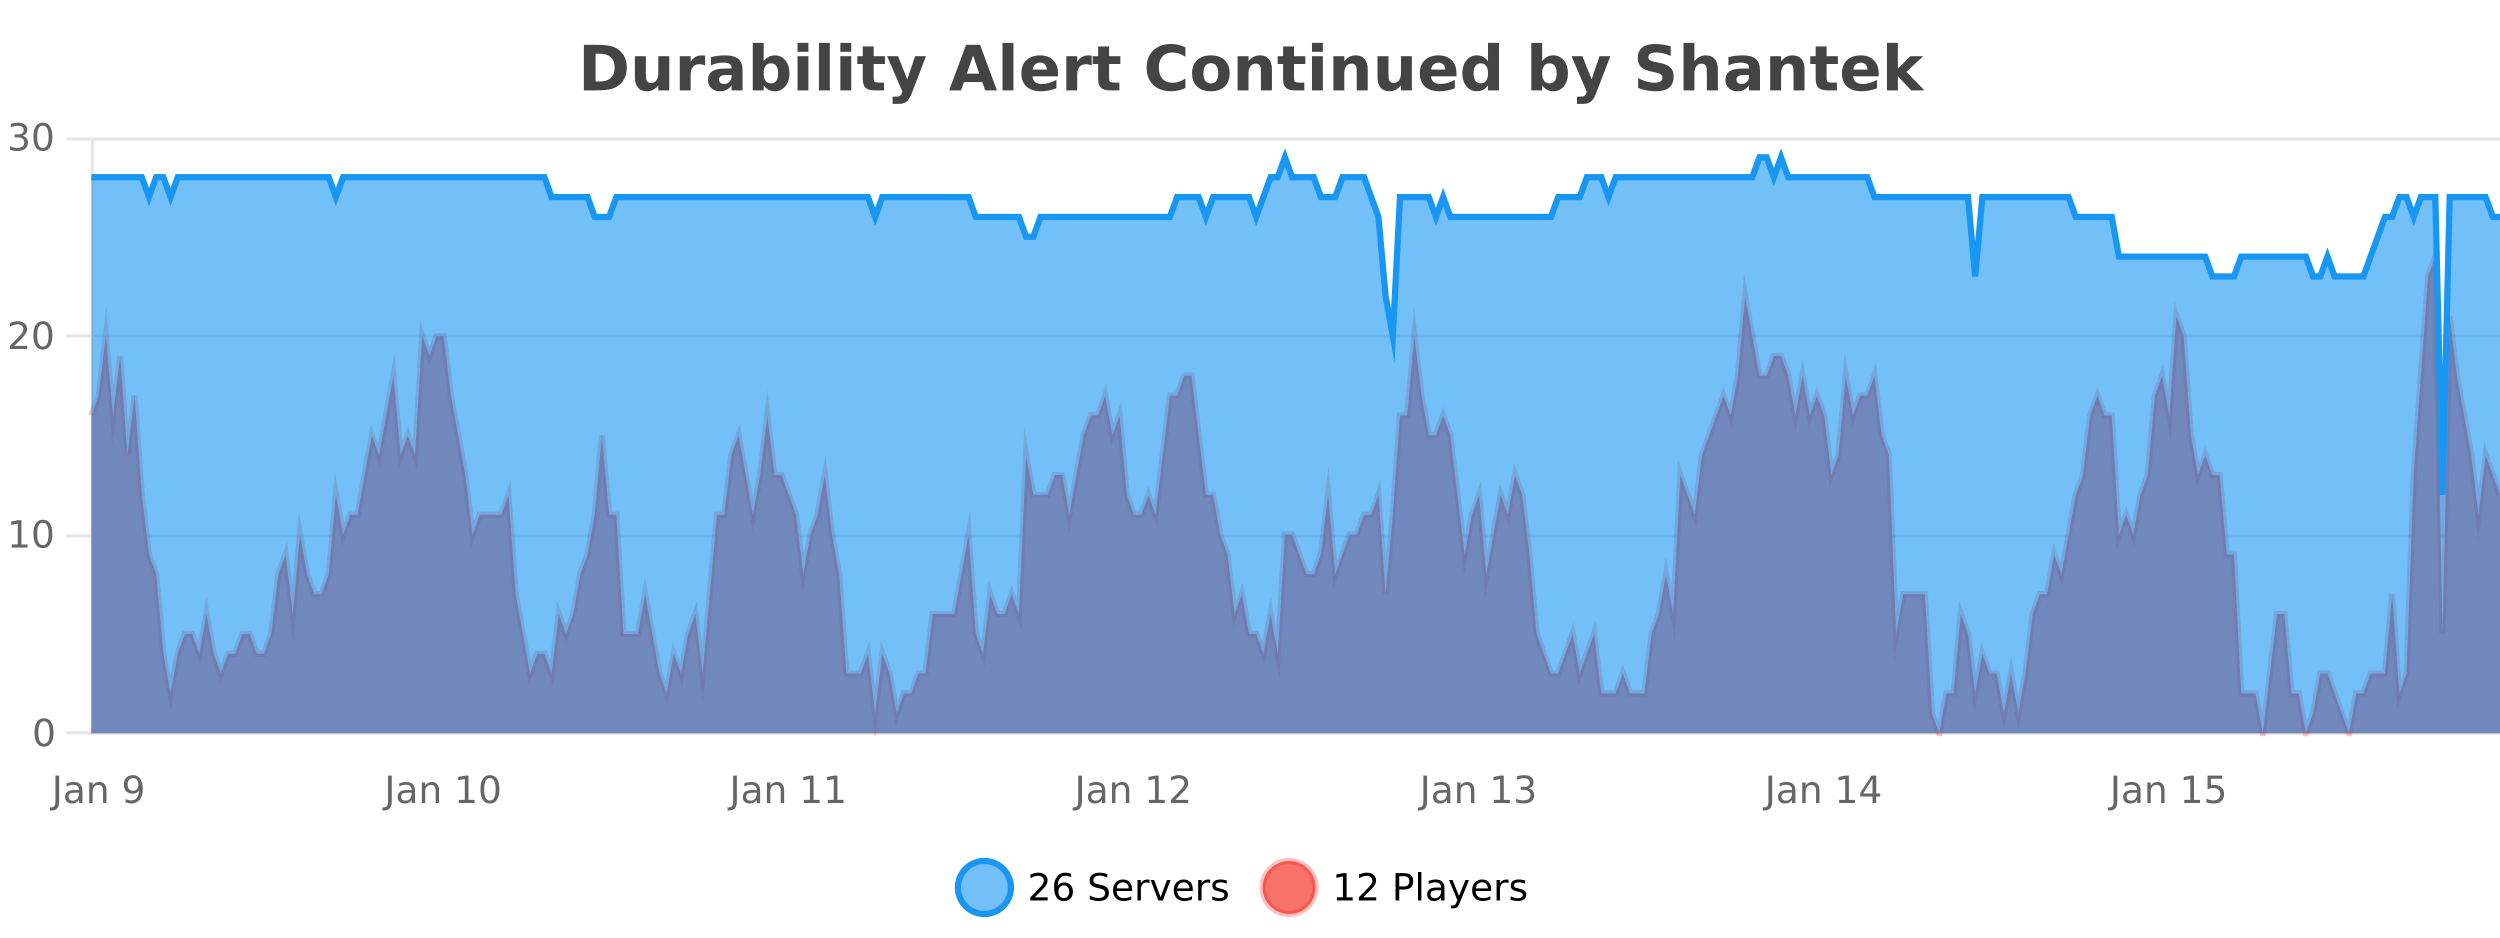 <?xml version="1.0" encoding="UTF-8"?>
<svg xmlns="http://www.w3.org/2000/svg" xmlns:xlink="http://www.w3.org/1999/xlink" width="800pt" height="300pt" viewBox="0 0 800 300" version="1.1">
<defs>
<clipPath id="clip1">
  <path d="M 278 263 L 352 263 L 352 300 L 278 300 Z M 278 263 "/>
</clipPath>
<clipPath id="clip2">
  <path d="M 375 263 L 450 263 L 450 300 L 375 300 Z M 375 263 "/>
</clipPath>
<clipPath id="clip3">
  <path d="M 29.27 82 L 800 82 L 800 234.602 L 29.27 234.602 Z M 29.27 82 "/>
</clipPath>
<clipPath id="clip4">
  <path d="M 28.27 53 L 800 53 L 800 235.602 L 28.27 235.602 Z M 28.27 53 "/>
</clipPath>
<clipPath id="clip5">
  <path d="M 29.27 50 L 800 50 L 800 234.602 L 29.27 234.602 Z M 29.27 50 "/>
</clipPath>
<clipPath id="clip6">
  <path d="M 28.27 43 L 800 43 L 800 187 L 28.27 187 Z M 28.27 43 "/>
</clipPath>
</defs>
<g id="surface11346">
<rect x="0" y="0" width="800" height="300" style="fill:rgb(100%,100%,100%);fill-opacity:1;stroke:none;"/>
<path style="fill:none;stroke-width:1;stroke-linecap:butt;stroke-linejoin:miter;stroke:rgb(0%,0%,0%);stroke-opacity:0.098;stroke-miterlimit:10;" d="M 30 234.5 L 800 234.5 "/>
<path style="fill:none;stroke-width:1;stroke-linecap:butt;stroke-linejoin:miter;stroke:rgb(0%,0%,0%);stroke-opacity:0.098;stroke-miterlimit:10;" d="M 21.27 234.5 L 29 234.5 "/>
<path style="fill:none;stroke-width:1;stroke-linecap:butt;stroke-linejoin:miter;stroke:rgb(0%,0%,0%);stroke-opacity:0.098;stroke-miterlimit:10;" d="M 30 171.5 L 800 171.5 "/>
<path style="fill:none;stroke-width:1;stroke-linecap:butt;stroke-linejoin:miter;stroke:rgb(0%,0%,0%);stroke-opacity:0.098;stroke-miterlimit:10;" d="M 21.27 171.5 L 29 171.5 "/>
<path style="fill:none;stroke-width:1;stroke-linecap:butt;stroke-linejoin:miter;stroke:rgb(0%,0%,0%);stroke-opacity:0.098;stroke-miterlimit:10;" d="M 30 107.5 L 800 107.5 "/>
<path style="fill:none;stroke-width:1;stroke-linecap:butt;stroke-linejoin:miter;stroke:rgb(0%,0%,0%);stroke-opacity:0.098;stroke-miterlimit:10;" d="M 21.27 107.5 L 29 107.5 "/>
<path style="fill:none;stroke-width:1;stroke-linecap:butt;stroke-linejoin:miter;stroke:rgb(0%,0%,0%);stroke-opacity:0.098;stroke-miterlimit:10;" d="M 30 44.5 L 800 44.5 "/>
<path style="fill:none;stroke-width:1;stroke-linecap:butt;stroke-linejoin:miter;stroke:rgb(0%,0%,0%);stroke-opacity:0.098;stroke-miterlimit:10;" d="M 21.27 44.5 L 29 44.5 "/>
<path style=" stroke:none;fill-rule:nonzero;fill:rgb(9.02%,58.824%,95.294%);fill-opacity:0.6;" d="M 323.488 284 C 323.488 288.688 319.688 292.484 315.004 292.484 C 310.316 292.484 306.52 288.688 306.52 284 C 306.52 279.312 310.316 275.516 315.004 275.516 C 319.688 275.516 323.488 279.312 323.488 284 Z M 323.488 284 "/>
<g clip-path="url(#clip1)" clip-rule="nonzero">
<path style="fill:none;stroke-width:2;stroke-linecap:butt;stroke-linejoin:miter;stroke:rgb(9.02%,58.824%,95.294%);stroke-opacity:1;stroke-miterlimit:10;" d="M 323.488 284 C 323.488 288.688 319.688 292.484 315.004 292.484 C 310.316 292.484 306.52 288.688 306.52 284 C 306.52 279.312 310.316 275.516 315.004 275.516 C 319.688 275.516 323.488 279.312 323.488 284 Z M 323.488 284 "/>
</g>
<path style=" stroke:none;fill-rule:nonzero;fill:rgb(0%,0%,0%);fill-opacity:1;" d="M 331.117 287.156 L 335.258 287.156 L 335.258 288.156 L 329.695 288.156 L 329.695 287.156 C 330.141 286.699 330.75 286.078 331.523 285.297 C 332.305 284.508 332.793 283.996 332.992 283.766 C 333.375 283.352 333.641 282.996 333.789 282.703 C 333.945 282.402 334.023 282.109 334.023 281.828 C 334.023 281.359 333.855 280.98 333.523 280.688 C 333.199 280.398 332.777 280.25 332.258 280.25 C 331.883 280.25 331.484 280.312 331.07 280.438 C 330.664 280.562 330.227 280.762 329.758 281.031 L 329.758 279.828 C 330.234 279.641 330.68 279.5 331.086 279.406 C 331.5 279.305 331.883 279.25 332.227 279.25 C 333.133 279.25 333.855 279.48 334.398 279.938 C 334.938 280.387 335.211 280.992 335.211 281.75 C 335.211 282.105 335.141 282.445 335.008 282.766 C 334.871 283.09 334.625 283.469 334.273 283.906 C 334.168 284.023 333.855 284.352 333.336 284.891 C 332.812 285.434 332.074 286.188 331.117 287.156 Z M 340.422 283.312 C 339.891 283.312 339.469 283.496 339.156 283.859 C 338.844 284.227 338.688 284.719 338.688 285.344 C 338.688 285.98 338.844 286.48 339.156 286.844 C 339.469 287.211 339.891 287.391 340.422 287.391 C 340.953 287.391 341.367 287.211 341.672 286.844 C 341.984 286.48 342.141 285.98 342.141 285.344 C 342.141 284.719 341.984 284.227 341.672 283.859 C 341.367 283.496 340.953 283.312 340.422 283.312 Z M 342.766 279.594 L 342.766 280.672 C 342.461 280.539 342.16 280.434 341.859 280.359 C 341.555 280.289 341.258 280.25 340.969 280.25 C 340.188 280.25 339.586 280.516 339.172 281.047 C 338.766 281.57 338.531 282.359 338.469 283.422 C 338.695 283.09 338.984 282.836 339.328 282.656 C 339.68 282.469 340.066 282.375 340.484 282.375 C 341.359 282.375 342.051 282.641 342.562 283.172 C 343.07 283.703 343.328 284.43 343.328 285.344 C 343.328 286.25 343.062 286.977 342.531 287.516 C 342 288.059 341.297 288.328 340.422 288.328 C 339.398 288.328 338.625 287.945 338.094 287.172 C 337.562 286.391 337.297 285.266 337.297 283.797 C 337.297 282.414 337.625 281.309 338.281 280.484 C 338.938 279.664 339.816 279.25 340.922 279.25 C 341.211 279.25 341.508 279.281 341.812 279.344 C 342.113 279.398 342.43 279.48 342.766 279.594 Z M 354.324 279.688 L 354.324 280.844 C 353.875 280.637 353.449 280.48 353.043 280.375 C 352.645 280.262 352.266 280.203 351.902 280.203 C 351.254 280.203 350.754 280.328 350.402 280.578 C 350.059 280.828 349.887 281.188 349.887 281.656 C 349.887 282.043 350 282.336 350.23 282.531 C 350.457 282.73 350.902 282.887 351.559 283 L 352.262 283.156 C 353.145 283.324 353.797 283.621 354.215 284.047 C 354.641 284.465 354.855 285.027 354.855 285.734 C 354.855 286.59 354.566 287.234 353.996 287.672 C 353.434 288.109 352.598 288.328 351.496 288.328 C 351.09 288.328 350.652 288.281 350.184 288.188 C 349.715 288.094 349.23 287.953 348.73 287.766 L 348.73 286.547 C 349.207 286.82 349.676 287.023 350.137 287.156 C 350.605 287.293 351.059 287.359 351.496 287.359 C 352.172 287.359 352.691 287.23 353.059 286.969 C 353.434 286.699 353.621 286.32 353.621 285.828 C 353.621 285.402 353.484 285.07 353.215 284.828 C 352.953 284.578 352.52 284.398 351.918 284.281 L 351.199 284.141 C 350.312 283.965 349.672 283.688 349.277 283.312 C 348.891 282.938 348.699 282.418 348.699 281.75 C 348.699 280.969 348.969 280.359 349.512 279.922 C 350.051 279.477 350.801 279.25 351.762 279.25 C 352.176 279.25 352.594 279.289 353.012 279.359 C 353.438 279.434 353.875 279.543 354.324 279.688 Z M 362.27 284.609 L 362.27 285.125 L 357.301 285.125 C 357.352 285.875 357.574 286.445 357.973 286.828 C 358.379 287.215 358.934 287.406 359.645 287.406 C 360.059 287.406 360.461 287.359 360.848 287.266 C 361.242 287.164 361.633 287.008 362.02 286.797 L 362.02 287.828 C 361.621 287.984 361.223 288.105 360.816 288.188 C 360.41 288.281 359.996 288.328 359.582 288.328 C 358.539 288.328 357.711 288.027 357.098 287.422 C 356.48 286.809 356.176 285.98 356.176 284.938 C 356.176 283.867 356.465 283.016 357.051 282.391 C 357.633 281.758 358.414 281.438 359.395 281.438 C 360.277 281.438 360.977 281.727 361.488 282.297 C 362.008 282.859 362.27 283.633 362.27 284.609 Z M 361.191 284.281 C 361.18 283.699 361.012 283.23 360.691 282.875 C 360.367 282.523 359.941 282.344 359.41 282.344 C 358.805 282.344 358.32 282.516 357.957 282.859 C 357.602 283.203 357.398 283.684 357.348 284.297 Z M 367.84 282.594 C 367.715 282.531 367.578 282.484 367.434 282.453 C 367.297 282.414 367.141 282.391 366.965 282.391 C 366.359 282.391 365.891 282.59 365.559 282.984 C 365.234 283.383 365.074 283.953 365.074 284.703 L 365.074 288.156 L 363.996 288.156 L 363.996 281.594 L 365.074 281.594 L 365.074 282.609 C 365.301 282.215 365.598 281.922 365.965 281.734 C 366.328 281.539 366.77 281.438 367.293 281.438 C 367.363 281.438 367.441 281.445 367.527 281.453 C 367.621 281.465 367.719 281.48 367.824 281.5 Z M 368.195 281.594 L 369.336 281.594 L 371.383 287.094 L 373.445 281.594 L 374.586 281.594 L 372.117 288.156 L 370.648 288.156 Z M 381.688 284.609 L 381.688 285.125 L 376.719 285.125 C 376.77 285.875 376.992 286.445 377.391 286.828 C 377.797 287.215 378.352 287.406 379.062 287.406 C 379.477 287.406 379.879 287.359 380.266 287.266 C 380.66 287.164 381.051 287.008 381.438 286.797 L 381.438 287.828 C 381.039 287.984 380.641 288.105 380.234 288.188 C 379.828 288.281 379.414 288.328 379 288.328 C 377.957 288.328 377.129 288.027 376.516 287.422 C 375.898 286.809 375.594 285.98 375.594 284.938 C 375.594 283.867 375.883 283.016 376.469 282.391 C 377.051 281.758 377.832 281.438 378.812 281.438 C 379.695 281.438 380.395 281.727 380.906 282.297 C 381.426 282.859 381.688 283.633 381.688 284.609 Z M 380.609 284.281 C 380.598 283.699 380.43 283.23 380.109 282.875 C 379.785 282.523 379.359 282.344 378.828 282.344 C 378.223 282.344 377.738 282.516 377.375 282.859 C 377.02 283.203 376.816 283.684 376.766 284.297 Z M 387.258 282.594 C 387.133 282.531 386.996 282.484 386.852 282.453 C 386.715 282.414 386.559 282.391 386.383 282.391 C 385.777 282.391 385.309 282.59 384.977 282.984 C 384.652 283.383 384.492 283.953 384.492 284.703 L 384.492 288.156 L 383.414 288.156 L 383.414 281.594 L 384.492 281.594 L 384.492 282.609 C 384.719 282.215 385.016 281.922 385.383 281.734 C 385.746 281.539 386.188 281.438 386.711 281.438 C 386.781 281.438 386.859 281.445 386.945 281.453 C 387.039 281.465 387.137 281.48 387.242 281.5 Z M 392.566 281.781 L 392.566 282.812 C 392.262 282.656 391.945 282.543 391.613 282.469 C 391.289 282.387 390.949 282.344 390.598 282.344 C 390.066 282.344 389.664 282.43 389.395 282.594 C 389.121 282.75 388.988 282.996 388.988 283.328 C 388.988 283.578 389.082 283.777 389.27 283.922 C 389.465 284.059 389.855 284.188 390.441 284.312 L 390.801 284.406 C 391.57 284.562 392.117 284.793 392.441 285.094 C 392.762 285.398 392.926 285.812 392.926 286.344 C 392.926 286.961 392.68 287.445 392.191 287.797 C 391.711 288.152 391.051 288.328 390.207 288.328 C 389.852 288.328 389.48 288.289 389.098 288.219 C 388.723 288.156 388.324 288.059 387.91 287.922 L 387.91 286.797 C 388.305 287.008 388.695 287.164 389.082 287.266 C 389.465 287.371 389.852 287.422 390.238 287.422 C 390.738 287.422 391.121 287.34 391.395 287.172 C 391.676 286.996 391.816 286.746 391.816 286.422 C 391.816 286.133 391.715 285.906 391.52 285.75 C 391.32 285.594 390.887 285.445 390.223 285.297 L 389.848 285.219 C 389.18 285.074 388.695 284.855 388.395 284.562 C 388.102 284.273 387.957 283.875 387.957 283.375 C 387.957 282.75 388.176 282.273 388.613 281.938 C 389.051 281.605 389.668 281.438 390.473 281.438 C 390.867 281.438 391.242 281.469 391.598 281.531 C 391.949 281.586 392.273 281.668 392.566 281.781 Z M 325.004 277.016 "/>
<path style=" stroke:none;fill-rule:nonzero;fill:rgb(96.863%,44.706%,40.784%);fill-opacity:1;" d="M 420.988 284 C 420.988 288.688 417.191 292.484 412.504 292.484 C 407.82 292.484 404.02 288.688 404.02 284 C 404.02 279.312 407.82 275.516 412.504 275.516 C 417.191 275.516 420.988 279.312 420.988 284 Z M 420.988 284 "/>
<g clip-path="url(#clip2)" clip-rule="nonzero">
<path style="fill:none;stroke-width:2;stroke-linecap:butt;stroke-linejoin:miter;stroke:rgb(100%,4.706%,0%);stroke-opacity:0.247;stroke-miterlimit:10;" d="M 420.988 284 C 420.988 288.688 417.191 292.484 412.504 292.484 C 407.82 292.484 404.02 288.688 404.02 284 C 404.02 279.312 407.82 275.516 412.504 275.516 C 417.191 275.516 420.988 279.312 420.988 284 Z M 420.988 284 "/>
</g>
<path style=" stroke:none;fill-rule:nonzero;fill:rgb(0%,0%,0%);fill-opacity:1;" d="M 427.805 287.156 L 429.742 287.156 L 429.742 280.484 L 427.633 280.906 L 427.633 279.828 L 429.727 279.406 L 430.914 279.406 L 430.914 287.156 L 432.852 287.156 L 432.852 288.156 L 427.805 288.156 Z M 436.25 287.156 L 440.391 287.156 L 440.391 288.156 L 434.828 288.156 L 434.828 287.156 C 435.273 286.699 435.883 286.078 436.656 285.297 C 437.438 284.508 437.926 283.996 438.125 283.766 C 438.508 283.352 438.773 282.996 438.922 282.703 C 439.078 282.402 439.156 282.109 439.156 281.828 C 439.156 281.359 438.988 280.98 438.656 280.688 C 438.332 280.398 437.91 280.25 437.391 280.25 C 437.016 280.25 436.617 280.312 436.203 280.438 C 435.797 280.562 435.359 280.762 434.891 281.031 L 434.891 279.828 C 435.367 279.641 435.812 279.5 436.219 279.406 C 436.633 279.305 437.016 279.25 437.359 279.25 C 438.266 279.25 438.988 279.48 439.531 279.938 C 440.07 280.387 440.344 280.992 440.344 281.75 C 440.344 282.105 440.273 282.445 440.141 282.766 C 440.004 283.09 439.758 283.469 439.406 283.906 C 439.301 284.023 438.988 284.352 438.469 284.891 C 437.945 285.434 437.207 286.188 436.25 287.156 Z M 447.762 280.375 L 447.762 283.672 L 449.246 283.672 C 449.797 283.672 450.223 283.531 450.527 283.25 C 450.828 282.961 450.98 282.547 450.98 282.016 C 450.98 281.496 450.828 281.094 450.527 280.812 C 450.223 280.523 449.797 280.375 449.246 280.375 Z M 446.574 279.406 L 449.246 279.406 C 450.234 279.406 450.98 279.633 451.48 280.078 C 451.98 280.516 452.23 281.164 452.23 282.016 C 452.23 282.883 451.98 283.539 451.48 283.984 C 450.98 284.422 450.234 284.641 449.246 284.641 L 447.762 284.641 L 447.762 288.156 L 446.574 288.156 Z M 453.766 279.031 L 454.844 279.031 L 454.844 288.156 L 453.766 288.156 Z M 460.082 284.859 C 459.215 284.859 458.613 284.961 458.27 285.156 C 457.934 285.355 457.77 285.695 457.77 286.172 C 457.77 286.559 457.895 286.867 458.145 287.094 C 458.402 287.312 458.746 287.422 459.176 287.422 C 459.777 287.422 460.258 287.215 460.613 286.797 C 460.977 286.371 461.16 285.805 461.16 285.094 L 461.16 284.859 Z M 462.238 284.406 L 462.238 288.156 L 461.16 288.156 L 461.16 287.156 C 460.91 287.555 460.602 287.852 460.238 288.047 C 459.871 288.234 459.426 288.328 458.895 288.328 C 458.215 288.328 457.68 288.141 457.285 287.766 C 456.887 287.383 456.691 286.875 456.691 286.25 C 456.691 285.512 456.934 284.953 457.426 284.578 C 457.926 284.203 458.664 284.016 459.645 284.016 L 461.16 284.016 L 461.16 283.906 C 461.16 283.406 460.992 283.023 460.66 282.75 C 460.336 282.48 459.883 282.344 459.301 282.344 C 458.926 282.344 458.555 282.391 458.191 282.484 C 457.836 282.578 457.496 282.715 457.176 282.891 L 457.176 281.891 C 457.57 281.734 457.949 281.621 458.316 281.547 C 458.691 281.477 459.055 281.438 459.41 281.438 C 460.355 281.438 461.066 281.684 461.535 282.172 C 462.004 282.664 462.238 283.406 462.238 284.406 Z M 467.188 288.766 C 466.883 289.547 466.586 290.055 466.297 290.297 C 466.004 290.535 465.617 290.656 465.141 290.656 L 464.281 290.656 L 464.281 289.75 L 464.906 289.75 C 465.207 289.75 465.438 289.676 465.594 289.531 C 465.758 289.395 465.941 289.066 466.141 288.547 L 466.344 288.047 L 463.688 281.594 L 464.828 281.594 L 466.875 286.719 L 468.938 281.594 L 470.078 281.594 Z M 477.18 284.609 L 477.18 285.125 L 472.211 285.125 C 472.262 285.875 472.484 286.445 472.883 286.828 C 473.289 287.215 473.844 287.406 474.555 287.406 C 474.969 287.406 475.371 287.359 475.758 287.266 C 476.152 287.164 476.543 287.008 476.93 286.797 L 476.93 287.828 C 476.531 287.984 476.133 288.105 475.727 288.188 C 475.32 288.281 474.906 288.328 474.492 288.328 C 473.449 288.328 472.621 288.027 472.008 287.422 C 471.391 286.809 471.086 285.98 471.086 284.938 C 471.086 283.867 471.375 283.016 471.961 282.391 C 472.543 281.758 473.324 281.438 474.305 281.438 C 475.188 281.438 475.887 281.727 476.398 282.297 C 476.918 282.859 477.18 283.633 477.18 284.609 Z M 476.102 284.281 C 476.09 283.699 475.922 283.23 475.602 282.875 C 475.277 282.523 474.852 282.344 474.32 282.344 C 473.715 282.344 473.23 282.516 472.867 282.859 C 472.512 283.203 472.309 283.684 472.258 284.297 Z M 482.75 282.594 C 482.625 282.531 482.488 282.484 482.344 282.453 C 482.207 282.414 482.051 282.391 481.875 282.391 C 481.27 282.391 480.801 282.59 480.469 282.984 C 480.145 283.383 479.984 283.953 479.984 284.703 L 479.984 288.156 L 478.906 288.156 L 478.906 281.594 L 479.984 281.594 L 479.984 282.609 C 480.211 282.215 480.508 281.922 480.875 281.734 C 481.238 281.539 481.68 281.438 482.203 281.438 C 482.273 281.438 482.352 281.445 482.438 281.453 C 482.531 281.465 482.629 281.48 482.734 281.5 Z M 488.055 281.781 L 488.055 282.812 C 487.75 282.656 487.434 282.543 487.102 282.469 C 486.777 282.387 486.438 282.344 486.086 282.344 C 485.555 282.344 485.152 282.43 484.883 282.594 C 484.609 282.75 484.477 282.996 484.477 283.328 C 484.477 283.578 484.57 283.777 484.758 283.922 C 484.953 284.059 485.344 284.188 485.93 284.312 L 486.289 284.406 C 487.059 284.562 487.605 284.793 487.93 285.094 C 488.25 285.398 488.414 285.812 488.414 286.344 C 488.414 286.961 488.168 287.445 487.68 287.797 C 487.199 288.152 486.539 288.328 485.695 288.328 C 485.34 288.328 484.969 288.289 484.586 288.219 C 484.211 288.156 483.812 288.059 483.398 287.922 L 483.398 286.797 C 483.793 287.008 484.184 287.164 484.57 287.266 C 484.953 287.371 485.34 287.422 485.727 287.422 C 486.227 287.422 486.609 287.34 486.883 287.172 C 487.164 286.996 487.305 286.746 487.305 286.422 C 487.305 286.133 487.203 285.906 487.008 285.75 C 486.809 285.594 486.375 285.445 485.711 285.297 L 485.336 285.219 C 484.668 285.074 484.184 284.855 483.883 284.562 C 483.59 284.273 483.445 283.875 483.445 283.375 C 483.445 282.75 483.664 282.273 484.102 281.938 C 484.539 281.605 485.156 281.438 485.961 281.438 C 486.355 281.438 486.73 281.469 487.086 281.531 C 487.438 281.586 487.762 281.668 488.055 281.781 Z M 422.504 277.016 "/>
<path style=" stroke:none;fill-rule:nonzero;fill:rgb(26.667%,26.667%,26.667%);fill-opacity:1;" d="M 190.594 17.188 L 190.594 26.078 L 191.938 26.078 C 193.477 26.078 194.656 25.699 195.469 24.938 C 196.281 24.18 196.688 23.07 196.688 21.609 C 196.688 20.172 196.281 19.078 195.469 18.328 C 194.664 17.57 193.488 17.188 191.938 17.188 Z M 186.844 14.344 L 190.797 14.344 C 193.016 14.344 194.664 14.5 195.75 14.812 C 196.832 15.125 197.758 15.664 198.531 16.422 C 199.219 17.078 199.727 17.84 200.062 18.703 C 200.395 19.559 200.562 20.527 200.562 21.609 C 200.562 22.715 200.395 23.699 200.062 24.562 C 199.727 25.43 199.219 26.188 198.531 26.844 C 197.75 27.594 196.812 28.133 195.719 28.453 C 194.625 28.766 192.984 28.922 190.797 28.922 L 186.844 28.922 Z M 203.164 24.656 L 203.164 17.984 L 206.68 17.984 L 206.68 19.078 C 206.68 19.672 206.672 20.418 206.664 21.312 C 206.664 22.211 206.664 22.805 206.664 23.094 C 206.664 23.98 206.684 24.617 206.727 25 C 206.777 25.387 206.855 25.668 206.961 25.844 C 207.105 26.074 207.293 26.25 207.523 26.375 C 207.75 26.5 208.016 26.562 208.32 26.562 C 209.047 26.562 209.621 26.281 210.039 25.719 C 210.453 25.156 210.664 24.383 210.664 23.391 L 210.664 17.984 L 214.164 17.984 L 214.164 28.922 L 210.664 28.922 L 210.664 27.344 C 210.133 27.98 209.57 28.449 208.977 28.75 C 208.391 29.051 207.746 29.203 207.039 29.203 C 205.777 29.203 204.812 28.82 204.148 28.047 C 203.492 27.266 203.164 26.137 203.164 24.656 Z M 225.652 20.969 C 225.34 20.824 225.031 20.719 224.73 20.656 C 224.426 20.586 224.125 20.547 223.824 20.547 C 222.918 20.547 222.219 20.836 221.73 21.406 C 221.25 21.98 221.012 22.805 221.012 23.875 L 221.012 28.922 L 217.527 28.922 L 217.527 17.984 L 221.012 17.984 L 221.012 19.781 C 221.457 19.062 221.973 18.543 222.559 18.219 C 223.141 17.887 223.84 17.719 224.652 17.719 C 224.777 17.719 224.906 17.727 225.043 17.734 C 225.176 17.746 225.375 17.766 225.637 17.797 Z M 232.281 24 C 231.551 24 231.004 24.125 230.641 24.375 C 230.273 24.617 230.094 24.98 230.094 25.469 C 230.094 25.906 230.238 26.25 230.531 26.5 C 230.832 26.75 231.242 26.875 231.766 26.875 C 232.422 26.875 232.973 26.641 233.422 26.172 C 233.879 25.703 234.109 25.117 234.109 24.406 L 234.109 24 Z M 237.625 22.688 L 237.625 28.922 L 234.109 28.922 L 234.109 27.297 C 233.641 27.965 233.109 28.449 232.516 28.75 C 231.93 29.051 231.219 29.203 230.375 29.203 C 229.25 29.203 228.332 28.875 227.625 28.219 C 226.914 27.555 226.562 26.695 226.562 25.641 C 226.562 24.359 227 23.422 227.875 22.828 C 228.758 22.227 230.148 21.922 232.047 21.922 L 234.109 21.922 L 234.109 21.641 C 234.109 21.09 233.891 20.688 233.453 20.438 C 233.016 20.18 232.332 20.047 231.406 20.047 C 230.656 20.047 229.957 20.125 229.312 20.281 C 228.664 20.43 228.066 20.648 227.516 20.938 L 227.516 18.281 C 228.266 18.094 229.016 17.953 229.766 17.859 C 230.523 17.766 231.285 17.719 232.047 17.719 C 234.016 17.719 235.438 18.109 236.312 18.891 C 237.188 19.664 237.625 20.93 237.625 22.688 Z M 246.699 26.672 C 247.449 26.672 248.02 26.402 248.418 25.859 C 248.812 25.309 249.012 24.512 249.012 23.469 C 249.012 22.43 248.812 21.637 248.418 21.094 C 248.02 20.543 247.449 20.266 246.699 20.266 C 245.949 20.266 245.371 20.543 244.965 21.094 C 244.566 21.637 244.371 22.43 244.371 23.469 C 244.371 24.5 244.566 25.293 244.965 25.844 C 245.371 26.398 245.949 26.672 246.699 26.672 Z M 244.371 19.578 C 244.859 18.945 245.395 18.477 245.98 18.172 C 246.562 17.871 247.234 17.719 247.996 17.719 C 249.348 17.719 250.457 18.258 251.324 19.328 C 252.188 20.402 252.621 21.781 252.621 23.469 C 252.621 25.148 252.188 26.523 251.324 27.594 C 250.457 28.668 249.348 29.203 247.996 29.203 C 247.234 29.203 246.562 29.051 245.98 28.75 C 245.395 28.449 244.859 27.98 244.371 27.344 L 244.371 28.922 L 240.887 28.922 L 240.887 13.719 L 244.371 13.719 Z M 255.203 17.984 L 258.688 17.984 L 258.688 28.922 L 255.203 28.922 Z M 255.203 13.719 L 258.688 13.719 L 258.688 16.578 L 255.203 16.578 Z M 262.059 13.719 L 265.543 13.719 L 265.543 28.922 L 262.059 28.922 Z M 268.914 17.984 L 272.398 17.984 L 272.398 28.922 L 268.914 28.922 Z M 268.914 13.719 L 272.398 13.719 L 272.398 16.578 L 268.914 16.578 Z M 279.582 14.875 L 279.582 17.984 L 283.191 17.984 L 283.191 20.484 L 279.582 20.484 L 279.582 25.125 C 279.582 25.637 279.68 25.98 279.879 26.156 C 280.086 26.336 280.488 26.422 281.082 26.422 L 282.879 26.422 L 282.879 28.922 L 279.879 28.922 C 278.504 28.922 277.523 28.637 276.941 28.062 C 276.367 27.48 276.082 26.5 276.082 25.125 L 276.082 20.484 L 274.348 20.484 L 274.348 17.984 L 276.082 17.984 L 276.082 14.875 Z M 283.891 17.984 L 287.375 17.984 L 290.328 25.406 L 292.828 17.984 L 296.312 17.984 L 291.719 29.953 C 291.258 31.172 290.719 32.02 290.094 32.5 C 289.477 32.988 288.672 33.234 287.672 33.234 L 285.641 33.234 L 285.641 30.938 L 286.734 30.938 C 287.328 30.938 287.758 30.844 288.031 30.656 C 288.301 30.469 288.508 30.129 288.656 29.641 L 288.766 29.344 Z M 314.328 26.266 L 308.453 26.266 L 307.516 28.922 L 303.734 28.922 L 309.141 14.344 L 313.625 14.344 L 319.016 28.922 L 315.25 28.922 Z M 309.391 23.562 L 313.375 23.562 L 311.391 17.766 Z M 320.809 13.719 L 324.293 13.719 L 324.293 28.922 L 320.809 28.922 Z M 338.57 23.422 L 338.57 24.422 L 330.398 24.422 C 330.48 25.246 330.777 25.859 331.289 26.266 C 331.797 26.672 332.508 26.875 333.414 26.875 C 334.152 26.875 334.906 26.766 335.68 26.547 C 336.449 26.328 337.242 26 338.055 25.562 L 338.055 28.25 C 337.23 28.562 336.402 28.797 335.57 28.953 C 334.746 29.117 333.922 29.203 333.102 29.203 C 331.121 29.203 329.578 28.703 328.477 27.703 C 327.383 26.695 326.836 25.281 326.836 23.469 C 326.836 21.68 327.371 20.273 328.445 19.25 C 329.527 18.23 331.012 17.719 332.898 17.719 C 334.617 17.719 335.992 18.242 337.023 19.281 C 338.055 20.312 338.57 21.695 338.57 23.422 Z M 334.977 22.266 C 334.977 21.602 334.781 21.062 334.398 20.656 C 334.012 20.25 333.508 20.047 332.883 20.047 C 332.203 20.047 331.652 20.242 331.227 20.625 C 330.809 21 330.547 21.547 330.445 22.266 Z M 349.352 20.969 C 349.039 20.824 348.73 20.719 348.43 20.656 C 348.125 20.586 347.824 20.547 347.523 20.547 C 346.617 20.547 345.918 20.836 345.43 21.406 C 344.949 21.98 344.711 22.805 344.711 23.875 L 344.711 28.922 L 341.227 28.922 L 341.227 17.984 L 344.711 17.984 L 344.711 19.781 C 345.156 19.062 345.672 18.543 346.258 18.219 C 346.84 17.887 347.539 17.719 348.352 17.719 C 348.477 17.719 348.605 17.727 348.742 17.734 C 348.875 17.746 349.074 17.766 349.336 17.797 Z M 354.906 14.875 L 354.906 17.984 L 358.516 17.984 L 358.516 20.484 L 354.906 20.484 L 354.906 25.125 C 354.906 25.637 355.004 25.98 355.203 26.156 C 355.41 26.336 355.812 26.422 356.406 26.422 L 358.203 26.422 L 358.203 28.922 L 355.203 28.922 C 353.828 28.922 352.848 28.637 352.266 28.062 C 351.691 27.48 351.406 26.5 351.406 25.125 L 351.406 20.484 L 349.672 20.484 L 349.672 17.984 L 351.406 17.984 L 351.406 14.875 Z M 379.336 28.125 C 378.637 28.48 377.914 28.746 377.164 28.922 C 376.422 29.109 375.641 29.203 374.82 29.203 C 372.391 29.203 370.469 28.527 369.055 27.172 C 367.637 25.809 366.93 23.965 366.93 21.641 C 366.93 19.32 367.637 17.48 369.055 16.125 C 370.469 14.762 372.391 14.078 374.82 14.078 C 375.641 14.078 376.422 14.172 377.164 14.359 C 377.914 14.539 378.637 14.805 379.336 15.156 L 379.336 18.172 C 378.637 17.703 377.949 17.359 377.273 17.141 C 376.594 16.914 375.883 16.797 375.133 16.797 C 373.789 16.797 372.73 17.23 371.961 18.094 C 371.199 18.949 370.82 20.133 370.82 21.641 C 370.82 23.152 371.199 24.34 371.961 25.203 C 372.73 26.059 373.789 26.484 375.133 26.484 C 375.883 26.484 376.594 26.375 377.273 26.156 C 377.949 25.93 378.637 25.578 379.336 25.109 Z M 387.496 20.219 C 386.715 20.219 386.121 20.5 385.715 21.062 C 385.309 21.617 385.105 22.418 385.105 23.469 C 385.105 24.512 385.309 25.312 385.715 25.875 C 386.121 26.43 386.715 26.703 387.496 26.703 C 388.254 26.703 388.832 26.43 389.23 25.875 C 389.637 25.312 389.84 24.512 389.84 23.469 C 389.84 22.418 389.637 21.617 389.23 21.062 C 388.832 20.5 388.254 20.219 387.496 20.219 Z M 387.496 17.719 C 389.371 17.719 390.832 18.23 391.887 19.25 C 392.949 20.262 393.48 21.668 393.48 23.469 C 393.48 25.262 392.949 26.668 391.887 27.688 C 390.832 28.699 389.371 29.203 387.496 29.203 C 385.598 29.203 384.121 28.699 383.059 27.688 C 381.996 26.668 381.465 25.262 381.465 23.469 C 381.465 21.668 381.996 20.262 383.059 19.25 C 384.121 18.23 385.598 17.719 387.496 17.719 Z M 407.016 22.266 L 407.016 28.922 L 403.5 28.922 L 403.5 23.828 C 403.5 22.883 403.477 22.23 403.438 21.875 C 403.395 21.512 403.32 21.246 403.219 21.078 C 403.082 20.852 402.895 20.672 402.656 20.547 C 402.426 20.422 402.16 20.359 401.859 20.359 C 401.129 20.359 400.555 20.641 400.141 21.203 C 399.723 21.766 399.516 22.547 399.516 23.547 L 399.516 28.922 L 396.031 28.922 L 396.031 17.984 L 399.516 17.984 L 399.516 19.578 C 400.047 18.945 400.609 18.477 401.203 18.172 C 401.797 17.871 402.445 17.719 403.156 17.719 C 404.426 17.719 405.383 18.109 406.031 18.891 C 406.688 19.664 407.016 20.789 407.016 22.266 Z M 414.086 14.875 L 414.086 17.984 L 417.695 17.984 L 417.695 20.484 L 414.086 20.484 L 414.086 25.125 C 414.086 25.637 414.184 25.98 414.383 26.156 C 414.59 26.336 414.992 26.422 415.586 26.422 L 417.383 26.422 L 417.383 28.922 L 414.383 28.922 C 413.008 28.922 412.027 28.637 411.445 28.062 C 410.871 27.48 410.586 26.5 410.586 25.125 L 410.586 20.484 L 408.852 20.484 L 408.852 17.984 L 410.586 17.984 L 410.586 14.875 Z M 419.832 17.984 L 423.316 17.984 L 423.316 28.922 L 419.832 28.922 Z M 419.832 13.719 L 423.316 13.719 L 423.316 16.578 L 419.832 16.578 Z M 437.672 22.266 L 437.672 28.922 L 434.156 28.922 L 434.156 23.828 C 434.156 22.883 434.133 22.23 434.094 21.875 C 434.051 21.512 433.977 21.246 433.875 21.078 C 433.738 20.852 433.551 20.672 433.312 20.547 C 433.082 20.422 432.816 20.359 432.516 20.359 C 431.785 20.359 431.211 20.641 430.797 21.203 C 430.379 21.766 430.172 22.547 430.172 23.547 L 430.172 28.922 L 426.688 28.922 L 426.688 17.984 L 430.172 17.984 L 430.172 19.578 C 430.703 18.945 431.266 18.477 431.859 18.172 C 432.453 17.871 433.102 17.719 433.812 17.719 C 435.082 17.719 436.039 18.109 436.688 18.891 C 437.344 19.664 437.672 20.789 437.672 22.266 Z M 440.801 24.656 L 440.801 17.984 L 444.316 17.984 L 444.316 19.078 C 444.316 19.672 444.309 20.418 444.301 21.312 C 444.301 22.211 444.301 22.805 444.301 23.094 C 444.301 23.98 444.32 24.617 444.363 25 C 444.414 25.387 444.492 25.668 444.598 25.844 C 444.742 26.074 444.93 26.25 445.16 26.375 C 445.387 26.5 445.652 26.562 445.957 26.562 C 446.684 26.562 447.258 26.281 447.676 25.719 C 448.09 25.156 448.301 24.383 448.301 23.391 L 448.301 17.984 L 451.801 17.984 L 451.801 28.922 L 448.301 28.922 L 448.301 27.344 C 447.77 27.98 447.207 28.449 446.613 28.75 C 446.027 29.051 445.383 29.203 444.676 29.203 C 443.414 29.203 442.449 28.82 441.785 28.047 C 441.129 27.266 440.801 26.137 440.801 24.656 Z M 466.07 23.422 L 466.07 24.422 L 457.898 24.422 C 457.98 25.246 458.277 25.859 458.789 26.266 C 459.297 26.672 460.008 26.875 460.914 26.875 C 461.652 26.875 462.406 26.766 463.18 26.547 C 463.949 26.328 464.742 26 465.555 25.562 L 465.555 28.25 C 464.73 28.562 463.902 28.797 463.07 28.953 C 462.246 29.117 461.422 29.203 460.602 29.203 C 458.621 29.203 457.078 28.703 455.977 27.703 C 454.883 26.695 454.336 25.281 454.336 23.469 C 454.336 21.68 454.871 20.273 455.945 19.25 C 457.027 18.23 458.512 17.719 460.398 17.719 C 462.117 17.719 463.492 18.242 464.523 19.281 C 465.555 20.312 466.07 21.695 466.07 23.422 Z M 462.477 22.266 C 462.477 21.602 462.281 21.062 461.898 20.656 C 461.512 20.25 461.008 20.047 460.383 20.047 C 459.703 20.047 459.152 20.242 458.727 20.625 C 458.309 21 458.047 21.547 457.945 22.266 Z M 476.164 19.578 L 476.164 13.719 L 479.68 13.719 L 479.68 28.922 L 476.164 28.922 L 476.164 27.344 C 475.684 27.992 475.152 28.465 474.57 28.766 C 473.984 29.055 473.312 29.203 472.555 29.203 C 471.211 29.203 470.105 28.668 469.242 27.594 C 468.375 26.523 467.945 25.148 467.945 23.469 C 467.945 21.781 468.375 20.402 469.242 19.328 C 470.105 18.258 471.211 17.719 472.555 17.719 C 473.312 17.719 473.984 17.871 474.57 18.172 C 475.152 18.477 475.684 18.945 476.164 19.578 Z M 473.852 26.672 C 474.602 26.672 475.172 26.402 475.57 25.859 C 475.965 25.309 476.164 24.512 476.164 23.469 C 476.164 22.43 475.965 21.637 475.57 21.094 C 475.172 20.543 474.602 20.266 473.852 20.266 C 473.109 20.266 472.543 20.543 472.148 21.094 C 471.75 21.637 471.555 22.43 471.555 23.469 C 471.555 24.512 471.75 25.309 472.148 25.859 C 472.543 26.402 473.109 26.672 473.852 26.672 Z M 495.82 26.672 C 496.57 26.672 497.141 26.402 497.539 25.859 C 497.934 25.309 498.133 24.512 498.133 23.469 C 498.133 22.43 497.934 21.637 497.539 21.094 C 497.141 20.543 496.57 20.266 495.82 20.266 C 495.07 20.266 494.492 20.543 494.086 21.094 C 493.688 21.637 493.492 22.43 493.492 23.469 C 493.492 24.5 493.688 25.293 494.086 25.844 C 494.492 26.398 495.07 26.672 495.82 26.672 Z M 493.492 19.578 C 493.98 18.945 494.516 18.477 495.102 18.172 C 495.684 17.871 496.355 17.719 497.117 17.719 C 498.469 17.719 499.578 18.258 500.445 19.328 C 501.309 20.402 501.742 21.781 501.742 23.469 C 501.742 25.148 501.309 26.523 500.445 27.594 C 499.578 28.668 498.469 29.203 497.117 29.203 C 496.355 29.203 495.684 29.051 495.102 28.75 C 494.516 28.449 493.98 27.98 493.492 27.344 L 493.492 28.922 L 490.008 28.922 L 490.008 13.719 L 493.492 13.719 Z M 502.887 17.984 L 506.371 17.984 L 509.324 25.406 L 511.824 17.984 L 515.309 17.984 L 510.715 29.953 C 510.254 31.172 509.715 32.02 509.09 32.5 C 508.473 32.988 507.668 33.234 506.668 33.234 L 504.637 33.234 L 504.637 30.938 L 505.73 30.938 C 506.324 30.938 506.754 30.844 507.027 30.656 C 507.297 30.469 507.504 30.129 507.652 29.641 L 507.762 29.344 Z M 534.621 14.797 L 534.621 17.891 C 533.816 17.527 533.035 17.258 532.277 17.078 C 531.516 16.891 530.797 16.797 530.121 16.797 C 529.223 16.797 528.559 16.922 528.121 17.172 C 527.691 17.422 527.48 17.809 527.48 18.328 C 527.48 18.715 527.625 19.016 527.918 19.234 C 528.207 19.453 528.734 19.641 529.496 19.797 L 531.09 20.125 C 532.715 20.449 533.863 20.945 534.543 21.609 C 535.23 22.277 535.574 23.219 535.574 24.438 C 535.574 26.043 535.094 27.242 534.137 28.031 C 533.188 28.812 531.734 29.203 529.777 29.203 C 528.848 29.203 527.918 29.113 526.98 28.938 C 526.051 28.762 525.125 28.5 524.199 28.156 L 524.199 24.984 C 525.125 25.484 526.02 25.859 526.887 26.109 C 527.762 26.359 528.605 26.484 529.418 26.484 C 530.238 26.484 530.863 26.352 531.293 26.078 C 531.73 25.797 531.949 25.402 531.949 24.891 C 531.949 24.445 531.797 24.094 531.496 23.844 C 531.203 23.594 530.613 23.371 529.73 23.172 L 528.277 22.859 C 526.816 22.547 525.75 22.055 525.074 21.375 C 524.406 20.688 524.074 19.762 524.074 18.594 C 524.074 17.148 524.543 16.031 525.48 15.25 C 526.418 14.469 527.766 14.078 529.527 14.078 C 530.328 14.078 531.152 14.141 531.996 14.266 C 532.84 14.383 533.715 14.559 534.621 14.797 Z M 549.711 22.266 L 549.711 28.922 L 546.195 28.922 L 546.195 23.844 C 546.195 22.887 546.172 22.23 546.133 21.875 C 546.09 21.512 546.016 21.246 545.914 21.078 C 545.777 20.852 545.59 20.672 545.352 20.547 C 545.121 20.422 544.855 20.359 544.555 20.359 C 543.824 20.359 543.25 20.641 542.836 21.203 C 542.418 21.766 542.211 22.547 542.211 23.547 L 542.211 28.922 L 538.727 28.922 L 538.727 13.719 L 542.211 13.719 L 542.211 19.578 C 542.742 18.945 543.305 18.477 543.898 18.172 C 544.492 17.871 545.141 17.719 545.852 17.719 C 547.121 17.719 548.078 18.109 548.727 18.891 C 549.383 19.664 549.711 20.789 549.711 22.266 Z M 557.859 24 C 557.129 24 556.582 24.125 556.219 24.375 C 555.852 24.617 555.672 24.98 555.672 25.469 C 555.672 25.906 555.816 26.25 556.109 26.5 C 556.41 26.75 556.82 26.875 557.344 26.875 C 558 26.875 558.551 26.641 559 26.172 C 559.457 25.703 559.688 25.117 559.688 24.406 L 559.688 24 Z M 563.203 22.688 L 563.203 28.922 L 559.688 28.922 L 559.688 27.297 C 559.219 27.965 558.688 28.449 558.094 28.75 C 557.508 29.051 556.797 29.203 555.953 29.203 C 554.828 29.203 553.91 28.875 553.203 28.219 C 552.492 27.555 552.141 26.695 552.141 25.641 C 552.141 24.359 552.578 23.422 553.453 22.828 C 554.336 22.227 555.727 21.922 557.625 21.922 L 559.688 21.922 L 559.688 21.641 C 559.688 21.09 559.469 20.688 559.031 20.438 C 558.594 20.18 557.91 20.047 556.984 20.047 C 556.234 20.047 555.535 20.125 554.891 20.281 C 554.242 20.43 553.645 20.648 553.094 20.938 L 553.094 18.281 C 553.844 18.094 554.594 17.953 555.344 17.859 C 556.102 17.766 556.863 17.719 557.625 17.719 C 559.594 17.719 561.016 18.109 561.891 18.891 C 562.766 19.664 563.203 20.93 563.203 22.688 Z M 577.445 22.266 L 577.445 28.922 L 573.93 28.922 L 573.93 23.828 C 573.93 22.883 573.906 22.23 573.867 21.875 C 573.824 21.512 573.75 21.246 573.648 21.078 C 573.512 20.852 573.324 20.672 573.086 20.547 C 572.855 20.422 572.59 20.359 572.289 20.359 C 571.559 20.359 570.984 20.641 570.57 21.203 C 570.152 21.766 569.945 22.547 569.945 23.547 L 569.945 28.922 L 566.461 28.922 L 566.461 17.984 L 569.945 17.984 L 569.945 19.578 C 570.477 18.945 571.039 18.477 571.633 18.172 C 572.227 17.871 572.875 17.719 573.586 17.719 C 574.855 17.719 575.812 18.109 576.461 18.891 C 577.117 19.664 577.445 20.789 577.445 22.266 Z M 584.516 14.875 L 584.516 17.984 L 588.125 17.984 L 588.125 20.484 L 584.516 20.484 L 584.516 25.125 C 584.516 25.637 584.613 25.98 584.812 26.156 C 585.02 26.336 585.422 26.422 586.016 26.422 L 587.812 26.422 L 587.812 28.922 L 584.812 28.922 C 583.438 28.922 582.457 28.637 581.875 28.062 C 581.301 27.48 581.016 26.5 581.016 25.125 L 581.016 20.484 L 579.281 20.484 L 579.281 17.984 L 581.016 17.984 L 581.016 14.875 Z M 601.168 23.422 L 601.168 24.422 L 592.996 24.422 C 593.078 25.246 593.375 25.859 593.887 26.266 C 594.395 26.672 595.105 26.875 596.012 26.875 C 596.75 26.875 597.504 26.766 598.277 26.547 C 599.047 26.328 599.84 26 600.652 25.562 L 600.652 28.25 C 599.828 28.562 599 28.797 598.168 28.953 C 597.344 29.117 596.52 29.203 595.699 29.203 C 593.719 29.203 592.176 28.703 591.074 27.703 C 589.98 26.695 589.434 25.281 589.434 23.469 C 589.434 21.68 589.969 20.273 591.043 19.25 C 592.125 18.23 593.609 17.719 595.496 17.719 C 597.215 17.719 598.59 18.242 599.621 19.281 C 600.652 20.312 601.168 21.695 601.168 23.422 Z M 597.574 22.266 C 597.574 21.602 597.379 21.062 596.996 20.656 C 596.609 20.25 596.105 20.047 595.48 20.047 C 594.801 20.047 594.25 20.242 593.824 20.625 C 593.406 21 593.145 21.547 593.043 22.266 Z M 603.828 13.719 L 607.312 13.719 L 607.312 22 L 611.344 17.984 L 615.406 17.984 L 610.062 23 L 615.828 28.922 L 611.578 28.922 L 607.312 24.359 L 607.312 28.922 L 603.828 28.922 Z M 185 10.359 "/>
<path style="fill:none;stroke-width:1;stroke-linecap:butt;stroke-linejoin:miter;stroke:rgb(0%,0%,0%);stroke-opacity:0.098;stroke-miterlimit:10;" d="M 29 234.5 L 801 234.5 "/>
<path style=" stroke:none;fill-rule:nonzero;fill:rgb(40%,40%,40%);fill-opacity:1;" d="M 17.742 248.203 L 18.93 248.203 L 18.93 256.344 C 18.93 257.395 18.727 258.16 18.32 258.641 C 17.922 259.117 17.281 259.359 16.398 259.359 L 15.945 259.359 L 15.945 258.359 L 16.32 258.359 C 16.84 258.359 17.203 258.211 17.414 257.922 C 17.633 257.629 17.742 257.102 17.742 256.344 Z M 24.219 253.656 C 23.352 253.656 22.75 253.758 22.406 253.953 C 22.07 254.152 21.906 254.492 21.906 254.969 C 21.906 255.355 22.031 255.664 22.281 255.891 C 22.539 256.109 22.883 256.219 23.312 256.219 C 23.914 256.219 24.395 256.012 24.75 255.594 C 25.113 255.168 25.297 254.602 25.297 253.891 L 25.297 253.656 Z M 26.375 253.203 L 26.375 256.953 L 25.297 256.953 L 25.297 255.953 C 25.047 256.352 24.738 256.648 24.375 256.844 C 24.008 257.031 23.562 257.125 23.031 257.125 C 22.352 257.125 21.816 256.938 21.422 256.562 C 21.023 256.18 20.828 255.672 20.828 255.047 C 20.828 254.309 21.07 253.75 21.562 253.375 C 22.062 253 22.801 252.812 23.781 252.812 L 25.297 252.812 L 25.297 252.703 C 25.297 252.203 25.129 251.82 24.797 251.547 C 24.473 251.277 24.02 251.141 23.438 251.141 C 23.062 251.141 22.691 251.188 22.328 251.281 C 21.973 251.375 21.633 251.512 21.312 251.688 L 21.312 250.688 C 21.707 250.531 22.086 250.418 22.453 250.344 C 22.828 250.273 23.191 250.234 23.547 250.234 C 24.492 250.234 25.203 250.48 25.672 250.969 C 26.141 251.461 26.375 252.203 26.375 253.203 Z M 34.055 252.984 L 34.055 256.953 L 32.977 256.953 L 32.977 253.031 C 32.977 252.406 32.852 251.945 32.602 251.641 C 32.359 251.328 32 251.172 31.523 251.172 C 30.938 251.172 30.477 251.359 30.133 251.734 C 29.797 252.102 29.633 252.605 29.633 253.25 L 29.633 256.953 L 28.555 256.953 L 28.555 250.391 L 29.633 250.391 L 29.633 251.406 C 29.891 251.012 30.195 250.719 30.539 250.531 C 30.891 250.336 31.297 250.234 31.758 250.234 C 32.508 250.234 33.074 250.469 33.461 250.938 C 33.855 251.398 34.055 252.078 34.055 252.984 Z M 40.195 256.766 L 40.195 255.688 C 40.496 255.836 40.797 255.945 41.102 256.016 C 41.402 256.09 41.703 256.125 42.008 256.125 C 42.789 256.125 43.383 255.867 43.789 255.344 C 44.203 254.812 44.438 254.012 44.492 252.938 C 44.273 253.281 43.984 253.543 43.633 253.719 C 43.289 253.898 42.902 253.984 42.477 253.984 C 41.602 253.984 40.906 253.727 40.398 253.203 C 39.887 252.672 39.633 251.945 39.633 251.016 C 39.633 250.121 39.898 249.402 40.43 248.859 C 40.961 248.32 41.668 248.047 42.555 248.047 C 43.562 248.047 44.336 248.438 44.867 249.219 C 45.406 249.992 45.68 251.117 45.68 252.594 C 45.68 253.969 45.352 255.07 44.695 255.891 C 44.039 256.715 43.156 257.125 42.055 257.125 C 41.75 257.125 41.449 257.094 41.148 257.031 C 40.844 256.977 40.527 256.891 40.195 256.766 Z M 42.555 253.062 C 43.086 253.062 43.508 252.883 43.82 252.516 C 44.133 252.152 44.289 251.652 44.289 251.016 C 44.289 250.391 44.133 249.898 43.82 249.531 C 43.508 249.168 43.086 248.984 42.555 248.984 C 42.023 248.984 41.602 249.168 41.289 249.531 C 40.984 249.898 40.836 250.391 40.836 251.016 C 40.836 251.652 40.984 252.152 41.289 252.516 C 41.602 252.883 42.023 253.062 42.555 253.062 Z M 16.57 245.816 "/>
<path style=" stroke:none;fill-rule:nonzero;fill:rgb(40%,40%,40%);fill-opacity:1;" d="M 124.176 248.203 L 125.363 248.203 L 125.363 256.344 C 125.363 257.395 125.16 258.16 124.754 258.641 C 124.355 259.117 123.715 259.359 122.832 259.359 L 122.379 259.359 L 122.379 258.359 L 122.754 258.359 C 123.273 258.359 123.637 258.211 123.848 257.922 C 124.066 257.629 124.176 257.102 124.176 256.344 Z M 130.652 253.656 C 129.785 253.656 129.184 253.758 128.84 253.953 C 128.504 254.152 128.34 254.492 128.34 254.969 C 128.34 255.355 128.465 255.664 128.715 255.891 C 128.973 256.109 129.316 256.219 129.746 256.219 C 130.348 256.219 130.828 256.012 131.184 255.594 C 131.547 255.168 131.73 254.602 131.73 253.891 L 131.73 253.656 Z M 132.809 253.203 L 132.809 256.953 L 131.73 256.953 L 131.73 255.953 C 131.48 256.352 131.172 256.648 130.809 256.844 C 130.441 257.031 129.996 257.125 129.465 257.125 C 128.785 257.125 128.25 256.938 127.855 256.562 C 127.457 256.18 127.262 255.672 127.262 255.047 C 127.262 254.309 127.504 253.75 127.996 253.375 C 128.496 253 129.234 252.812 130.215 252.812 L 131.73 252.812 L 131.73 252.703 C 131.73 252.203 131.562 251.82 131.23 251.547 C 130.906 251.277 130.453 251.141 129.871 251.141 C 129.496 251.141 129.125 251.188 128.762 251.281 C 128.406 251.375 128.066 251.512 127.746 251.688 L 127.746 250.688 C 128.141 250.531 128.52 250.418 128.887 250.344 C 129.262 250.273 129.625 250.234 129.98 250.234 C 130.926 250.234 131.637 250.48 132.105 250.969 C 132.574 251.461 132.809 252.203 132.809 253.203 Z M 140.492 252.984 L 140.492 256.953 L 139.414 256.953 L 139.414 253.031 C 139.414 252.406 139.289 251.945 139.039 251.641 C 138.797 251.328 138.438 251.172 137.961 251.172 C 137.375 251.172 136.914 251.359 136.57 251.734 C 136.234 252.102 136.07 252.605 136.07 253.25 L 136.07 256.953 L 134.992 256.953 L 134.992 250.391 L 136.07 250.391 L 136.07 251.406 C 136.328 251.012 136.633 250.719 136.977 250.531 C 137.328 250.336 137.734 250.234 138.195 250.234 C 138.945 250.234 139.512 250.469 139.898 250.938 C 140.293 251.398 140.492 252.078 140.492 252.984 Z M 146.801 255.953 L 148.738 255.953 L 148.738 249.281 L 146.629 249.703 L 146.629 248.625 L 148.723 248.203 L 149.91 248.203 L 149.91 255.953 L 151.848 255.953 L 151.848 256.953 L 146.801 256.953 Z M 156.766 248.984 C 156.16 248.984 155.703 249.289 155.391 249.891 C 155.086 250.484 154.938 251.387 154.938 252.594 C 154.938 253.793 155.086 254.695 155.391 255.297 C 155.703 255.891 156.16 256.188 156.766 256.188 C 157.379 256.188 157.836 255.891 158.141 255.297 C 158.453 254.695 158.609 253.793 158.609 252.594 C 158.609 251.387 158.453 250.484 158.141 249.891 C 157.836 249.289 157.379 248.984 156.766 248.984 Z M 156.766 248.047 C 157.742 248.047 158.492 248.438 159.016 249.219 C 159.535 249.992 159.797 251.117 159.797 252.594 C 159.797 254.062 159.535 255.188 159.016 255.969 C 158.492 256.742 157.742 257.125 156.766 257.125 C 155.785 257.125 155.035 256.742 154.516 255.969 C 154.004 255.188 153.75 254.062 153.75 252.594 C 153.75 251.117 154.004 249.992 154.516 249.219 C 155.035 248.438 155.785 248.047 156.766 248.047 Z M 123.004 245.816 "/>
<path style=" stroke:none;fill-rule:nonzero;fill:rgb(40%,40%,40%);fill-opacity:1;" d="M 234.609 248.203 L 235.797 248.203 L 235.797 256.344 C 235.797 257.395 235.594 258.16 235.188 258.641 C 234.789 259.117 234.148 259.359 233.266 259.359 L 232.812 259.359 L 232.812 258.359 L 233.188 258.359 C 233.707 258.359 234.07 258.211 234.281 257.922 C 234.5 257.629 234.609 257.102 234.609 256.344 Z M 241.086 253.656 C 240.219 253.656 239.617 253.758 239.273 253.953 C 238.938 254.152 238.773 254.492 238.773 254.969 C 238.773 255.355 238.898 255.664 239.148 255.891 C 239.406 256.109 239.75 256.219 240.18 256.219 C 240.781 256.219 241.262 256.012 241.617 255.594 C 241.98 255.168 242.164 254.602 242.164 253.891 L 242.164 253.656 Z M 243.242 253.203 L 243.242 256.953 L 242.164 256.953 L 242.164 255.953 C 241.914 256.352 241.605 256.648 241.242 256.844 C 240.875 257.031 240.43 257.125 239.898 257.125 C 239.219 257.125 238.684 256.938 238.289 256.562 C 237.891 256.18 237.695 255.672 237.695 255.047 C 237.695 254.309 237.938 253.75 238.43 253.375 C 238.93 253 239.668 252.812 240.648 252.812 L 242.164 252.812 L 242.164 252.703 C 242.164 252.203 241.996 251.82 241.664 251.547 C 241.34 251.277 240.887 251.141 240.305 251.141 C 239.93 251.141 239.559 251.188 239.195 251.281 C 238.84 251.375 238.5 251.512 238.18 251.688 L 238.18 250.688 C 238.574 250.531 238.953 250.418 239.32 250.344 C 239.695 250.273 240.059 250.234 240.414 250.234 C 241.359 250.234 242.07 250.48 242.539 250.969 C 243.008 251.461 243.242 252.203 243.242 253.203 Z M 250.922 252.984 L 250.922 256.953 L 249.844 256.953 L 249.844 253.031 C 249.844 252.406 249.719 251.945 249.469 251.641 C 249.227 251.328 248.867 251.172 248.391 251.172 C 247.805 251.172 247.344 251.359 247 251.734 C 246.664 252.102 246.5 252.605 246.5 253.25 L 246.5 256.953 L 245.422 256.953 L 245.422 250.391 L 246.5 250.391 L 246.5 251.406 C 246.758 251.012 247.062 250.719 247.406 250.531 C 247.758 250.336 248.164 250.234 248.625 250.234 C 249.375 250.234 249.941 250.469 250.328 250.938 C 250.723 251.398 250.922 252.078 250.922 252.984 Z M 257.234 255.953 L 259.172 255.953 L 259.172 249.281 L 257.062 249.703 L 257.062 248.625 L 259.156 248.203 L 260.344 248.203 L 260.344 255.953 L 262.281 255.953 L 262.281 256.953 L 257.234 256.953 Z M 264.867 255.953 L 266.805 255.953 L 266.805 249.281 L 264.695 249.703 L 264.695 248.625 L 266.789 248.203 L 267.977 248.203 L 267.977 255.953 L 269.914 255.953 L 269.914 256.953 L 264.867 256.953 Z M 233.438 245.816 "/>
<path style=" stroke:none;fill-rule:nonzero;fill:rgb(40%,40%,40%);fill-opacity:1;" d="M 345.043 248.203 L 346.23 248.203 L 346.23 256.344 C 346.23 257.395 346.027 258.16 345.621 258.641 C 345.223 259.117 344.582 259.359 343.699 259.359 L 343.246 259.359 L 343.246 258.359 L 343.621 258.359 C 344.141 258.359 344.504 258.211 344.715 257.922 C 344.934 257.629 345.043 257.102 345.043 256.344 Z M 351.52 253.656 C 350.652 253.656 350.051 253.758 349.707 253.953 C 349.371 254.152 349.207 254.492 349.207 254.969 C 349.207 255.355 349.332 255.664 349.582 255.891 C 349.84 256.109 350.184 256.219 350.613 256.219 C 351.215 256.219 351.695 256.012 352.051 255.594 C 352.414 255.168 352.598 254.602 352.598 253.891 L 352.598 253.656 Z M 353.676 253.203 L 353.676 256.953 L 352.598 256.953 L 352.598 255.953 C 352.348 256.352 352.039 256.648 351.676 256.844 C 351.309 257.031 350.863 257.125 350.332 257.125 C 349.652 257.125 349.117 256.938 348.723 256.562 C 348.324 256.18 348.129 255.672 348.129 255.047 C 348.129 254.309 348.371 253.75 348.863 253.375 C 349.363 253 350.102 252.812 351.082 252.812 L 352.598 252.812 L 352.598 252.703 C 352.598 252.203 352.43 251.82 352.098 251.547 C 351.773 251.277 351.32 251.141 350.738 251.141 C 350.363 251.141 349.992 251.188 349.629 251.281 C 349.273 251.375 348.934 251.512 348.613 251.688 L 348.613 250.688 C 349.008 250.531 349.387 250.418 349.754 250.344 C 350.129 250.273 350.492 250.234 350.848 250.234 C 351.793 250.234 352.504 250.48 352.973 250.969 C 353.441 251.461 353.676 252.203 353.676 253.203 Z M 361.359 252.984 L 361.359 256.953 L 360.281 256.953 L 360.281 253.031 C 360.281 252.406 360.156 251.945 359.906 251.641 C 359.664 251.328 359.305 251.172 358.828 251.172 C 358.242 251.172 357.781 251.359 357.438 251.734 C 357.102 252.102 356.938 252.605 356.938 253.25 L 356.938 256.953 L 355.859 256.953 L 355.859 250.391 L 356.938 250.391 L 356.938 251.406 C 357.195 251.012 357.5 250.719 357.844 250.531 C 358.195 250.336 358.602 250.234 359.062 250.234 C 359.812 250.234 360.379 250.469 360.766 250.938 C 361.16 251.398 361.359 252.078 361.359 252.984 Z M 367.668 255.953 L 369.605 255.953 L 369.605 249.281 L 367.496 249.703 L 367.496 248.625 L 369.59 248.203 L 370.777 248.203 L 370.777 255.953 L 372.715 255.953 L 372.715 256.953 L 367.668 256.953 Z M 376.117 255.953 L 380.258 255.953 L 380.258 256.953 L 374.695 256.953 L 374.695 255.953 C 375.141 255.496 375.75 254.875 376.523 254.094 C 377.305 253.305 377.793 252.793 377.992 252.562 C 378.375 252.148 378.641 251.793 378.789 251.5 C 378.945 251.199 379.023 250.906 379.023 250.625 C 379.023 250.156 378.855 249.777 378.523 249.484 C 378.199 249.195 377.777 249.047 377.258 249.047 C 376.883 249.047 376.484 249.109 376.07 249.234 C 375.664 249.359 375.227 249.559 374.758 249.828 L 374.758 248.625 C 375.234 248.438 375.68 248.297 376.086 248.203 C 376.5 248.102 376.883 248.047 377.227 248.047 C 378.133 248.047 378.855 248.277 379.398 248.734 C 379.938 249.184 380.211 249.789 380.211 250.547 C 380.211 250.902 380.141 251.242 380.008 251.562 C 379.871 251.887 379.625 252.266 379.273 252.703 C 379.168 252.82 378.855 253.148 378.336 253.688 C 377.812 254.23 377.074 254.984 376.117 255.953 Z M 343.871 245.816 "/>
<path style=" stroke:none;fill-rule:nonzero;fill:rgb(40%,40%,40%);fill-opacity:1;" d="M 455.473 248.203 L 456.66 248.203 L 456.66 256.344 C 456.66 257.395 456.457 258.16 456.051 258.641 C 455.652 259.117 455.012 259.359 454.129 259.359 L 453.676 259.359 L 453.676 258.359 L 454.051 258.359 C 454.57 258.359 454.934 258.211 455.145 257.922 C 455.363 257.629 455.473 257.102 455.473 256.344 Z M 461.949 253.656 C 461.082 253.656 460.48 253.758 460.137 253.953 C 459.801 254.152 459.637 254.492 459.637 254.969 C 459.637 255.355 459.762 255.664 460.012 255.891 C 460.27 256.109 460.613 256.219 461.043 256.219 C 461.645 256.219 462.125 256.012 462.48 255.594 C 462.844 255.168 463.027 254.602 463.027 253.891 L 463.027 253.656 Z M 464.105 253.203 L 464.105 256.953 L 463.027 256.953 L 463.027 255.953 C 462.777 256.352 462.469 256.648 462.105 256.844 C 461.738 257.031 461.293 257.125 460.762 257.125 C 460.082 257.125 459.547 256.938 459.152 256.562 C 458.754 256.18 458.559 255.672 458.559 255.047 C 458.559 254.309 458.801 253.75 459.293 253.375 C 459.793 253 460.531 252.812 461.512 252.812 L 463.027 252.812 L 463.027 252.703 C 463.027 252.203 462.859 251.82 462.527 251.547 C 462.203 251.277 461.75 251.141 461.168 251.141 C 460.793 251.141 460.422 251.188 460.059 251.281 C 459.703 251.375 459.363 251.512 459.043 251.688 L 459.043 250.688 C 459.438 250.531 459.816 250.418 460.184 250.344 C 460.559 250.273 460.922 250.234 461.277 250.234 C 462.223 250.234 462.934 250.48 463.402 250.969 C 463.871 251.461 464.105 252.203 464.105 253.203 Z M 471.789 252.984 L 471.789 256.953 L 470.711 256.953 L 470.711 253.031 C 470.711 252.406 470.586 251.945 470.336 251.641 C 470.094 251.328 469.734 251.172 469.258 251.172 C 468.672 251.172 468.211 251.359 467.867 251.734 C 467.531 252.102 467.367 252.605 467.367 253.25 L 467.367 256.953 L 466.289 256.953 L 466.289 250.391 L 467.367 250.391 L 467.367 251.406 C 467.625 251.012 467.93 250.719 468.273 250.531 C 468.625 250.336 469.031 250.234 469.492 250.234 C 470.242 250.234 470.809 250.469 471.195 250.938 C 471.59 251.398 471.789 252.078 471.789 252.984 Z M 478.098 255.953 L 480.035 255.953 L 480.035 249.281 L 477.926 249.703 L 477.926 248.625 L 480.02 248.203 L 481.207 248.203 L 481.207 255.953 L 483.145 255.953 L 483.145 256.953 L 478.098 256.953 Z M 489.125 252.234 C 489.688 252.359 490.125 252.617 490.438 253 C 490.758 253.375 490.922 253.844 490.922 254.406 C 490.922 255.273 490.625 255.945 490.031 256.422 C 489.438 256.891 488.594 257.125 487.5 257.125 C 487.133 257.125 486.754 257.086 486.359 257.016 C 485.973 256.945 485.578 256.836 485.172 256.688 L 485.172 255.547 C 485.492 255.734 485.848 255.883 486.234 255.984 C 486.629 256.078 487.039 256.125 487.469 256.125 C 488.207 256.125 488.77 255.98 489.156 255.688 C 489.551 255.398 489.75 254.969 489.75 254.406 C 489.75 253.898 489.566 253.496 489.203 253.203 C 488.836 252.914 488.336 252.766 487.703 252.766 L 486.672 252.766 L 486.672 251.797 L 487.75 251.797 C 488.32 251.797 488.766 251.684 489.078 251.453 C 489.391 251.215 489.547 250.875 489.547 250.438 C 489.547 249.992 489.383 249.648 489.062 249.406 C 488.75 249.168 488.297 249.047 487.703 249.047 C 487.367 249.047 487.016 249.086 486.641 249.156 C 486.273 249.219 485.867 249.324 485.422 249.469 L 485.422 248.422 C 485.879 248.297 486.301 248.203 486.688 248.141 C 487.082 248.078 487.453 248.047 487.797 248.047 C 488.703 248.047 489.414 248.25 489.938 248.656 C 490.457 249.062 490.719 249.617 490.719 250.312 C 490.719 250.805 490.578 251.215 490.297 251.547 C 490.023 251.883 489.633 252.109 489.125 252.234 Z M 454.301 245.816 "/>
<path style=" stroke:none;fill-rule:nonzero;fill:rgb(40%,40%,40%);fill-opacity:1;" d="M 565.906 248.203 L 567.094 248.203 L 567.094 256.344 C 567.094 257.395 566.891 258.16 566.484 258.641 C 566.086 259.117 565.445 259.359 564.562 259.359 L 564.109 259.359 L 564.109 258.359 L 564.484 258.359 C 565.004 258.359 565.367 258.211 565.578 257.922 C 565.797 257.629 565.906 257.102 565.906 256.344 Z M 572.383 253.656 C 571.516 253.656 570.914 253.758 570.57 253.953 C 570.234 254.152 570.07 254.492 570.07 254.969 C 570.07 255.355 570.195 255.664 570.445 255.891 C 570.703 256.109 571.047 256.219 571.477 256.219 C 572.078 256.219 572.559 256.012 572.914 255.594 C 573.277 255.168 573.461 254.602 573.461 253.891 L 573.461 253.656 Z M 574.539 253.203 L 574.539 256.953 L 573.461 256.953 L 573.461 255.953 C 573.211 256.352 572.902 256.648 572.539 256.844 C 572.172 257.031 571.727 257.125 571.195 257.125 C 570.516 257.125 569.98 256.938 569.586 256.562 C 569.188 256.18 568.992 255.672 568.992 255.047 C 568.992 254.309 569.234 253.75 569.727 253.375 C 570.227 253 570.965 252.812 571.945 252.812 L 573.461 252.812 L 573.461 252.703 C 573.461 252.203 573.293 251.82 572.961 251.547 C 572.637 251.277 572.184 251.141 571.602 251.141 C 571.227 251.141 570.855 251.188 570.492 251.281 C 570.137 251.375 569.797 251.512 569.477 251.688 L 569.477 250.688 C 569.871 250.531 570.25 250.418 570.617 250.344 C 570.992 250.273 571.355 250.234 571.711 250.234 C 572.656 250.234 573.367 250.48 573.836 250.969 C 574.305 251.461 574.539 252.203 574.539 253.203 Z M 582.219 252.984 L 582.219 256.953 L 581.141 256.953 L 581.141 253.031 C 581.141 252.406 581.016 251.945 580.766 251.641 C 580.523 251.328 580.164 251.172 579.688 251.172 C 579.102 251.172 578.641 251.359 578.297 251.734 C 577.961 252.102 577.797 252.605 577.797 253.25 L 577.797 256.953 L 576.719 256.953 L 576.719 250.391 L 577.797 250.391 L 577.797 251.406 C 578.055 251.012 578.359 250.719 578.703 250.531 C 579.055 250.336 579.461 250.234 579.922 250.234 C 580.672 250.234 581.238 250.469 581.625 250.938 C 582.02 251.398 582.219 252.078 582.219 252.984 Z M 588.531 255.953 L 590.469 255.953 L 590.469 249.281 L 588.359 249.703 L 588.359 248.625 L 590.453 248.203 L 591.641 248.203 L 591.641 255.953 L 593.578 255.953 L 593.578 256.953 L 588.531 256.953 Z M 599.211 249.234 L 596.227 253.906 L 599.211 253.906 Z M 598.898 248.203 L 600.398 248.203 L 600.398 253.906 L 601.648 253.906 L 601.648 254.891 L 600.398 254.891 L 600.398 256.953 L 599.211 256.953 L 599.211 254.891 L 595.273 254.891 L 595.273 253.75 Z M 564.734 245.816 "/>
<path style=" stroke:none;fill-rule:nonzero;fill:rgb(40%,40%,40%);fill-opacity:1;" d="M 676.34 248.203 L 677.527 248.203 L 677.527 256.344 C 677.527 257.395 677.324 258.16 676.918 258.641 C 676.52 259.117 675.879 259.359 674.996 259.359 L 674.543 259.359 L 674.543 258.359 L 674.918 258.359 C 675.438 258.359 675.801 258.211 676.012 257.922 C 676.23 257.629 676.34 257.102 676.34 256.344 Z M 682.816 253.656 C 681.949 253.656 681.348 253.758 681.004 253.953 C 680.668 254.152 680.504 254.492 680.504 254.969 C 680.504 255.355 680.629 255.664 680.879 255.891 C 681.137 256.109 681.48 256.219 681.91 256.219 C 682.512 256.219 682.992 256.012 683.348 255.594 C 683.711 255.168 683.895 254.602 683.895 253.891 L 683.895 253.656 Z M 684.973 253.203 L 684.973 256.953 L 683.895 256.953 L 683.895 255.953 C 683.645 256.352 683.336 256.648 682.973 256.844 C 682.605 257.031 682.16 257.125 681.629 257.125 C 680.949 257.125 680.414 256.938 680.02 256.562 C 679.621 256.18 679.426 255.672 679.426 255.047 C 679.426 254.309 679.668 253.75 680.16 253.375 C 680.66 253 681.398 252.812 682.379 252.812 L 683.895 252.812 L 683.895 252.703 C 683.895 252.203 683.727 251.82 683.395 251.547 C 683.07 251.277 682.617 251.141 682.035 251.141 C 681.66 251.141 681.289 251.188 680.926 251.281 C 680.57 251.375 680.23 251.512 679.91 251.688 L 679.91 250.688 C 680.305 250.531 680.684 250.418 681.051 250.344 C 681.426 250.273 681.789 250.234 682.145 250.234 C 683.09 250.234 683.801 250.48 684.27 250.969 C 684.738 251.461 684.973 252.203 684.973 253.203 Z M 692.656 252.984 L 692.656 256.953 L 691.578 256.953 L 691.578 253.031 C 691.578 252.406 691.453 251.945 691.203 251.641 C 690.961 251.328 690.602 251.172 690.125 251.172 C 689.539 251.172 689.078 251.359 688.734 251.734 C 688.398 252.102 688.234 252.605 688.234 253.25 L 688.234 256.953 L 687.156 256.953 L 687.156 250.391 L 688.234 250.391 L 688.234 251.406 C 688.492 251.012 688.797 250.719 689.141 250.531 C 689.492 250.336 689.898 250.234 690.359 250.234 C 691.109 250.234 691.676 250.469 692.062 250.938 C 692.457 251.398 692.656 252.078 692.656 252.984 Z M 698.965 255.953 L 700.902 255.953 L 700.902 249.281 L 698.793 249.703 L 698.793 248.625 L 700.887 248.203 L 702.074 248.203 L 702.074 255.953 L 704.012 255.953 L 704.012 256.953 L 698.965 256.953 Z M 706.414 248.203 L 711.055 248.203 L 711.055 249.203 L 707.492 249.203 L 707.492 251.344 C 707.668 251.281 707.84 251.242 708.008 251.219 C 708.184 251.188 708.355 251.172 708.523 251.172 C 709.5 251.172 710.277 251.445 710.852 251.984 C 711.422 252.516 711.711 253.234 711.711 254.141 C 711.711 255.09 711.414 255.824 710.82 256.344 C 710.234 256.867 709.414 257.125 708.352 257.125 C 707.977 257.125 707.594 257.094 707.211 257.031 C 706.836 256.969 706.445 256.875 706.039 256.75 L 706.039 255.562 C 706.391 255.75 706.758 255.891 707.133 255.984 C 707.508 256.078 707.902 256.125 708.32 256.125 C 708.996 256.125 709.531 255.949 709.93 255.594 C 710.324 255.242 710.523 254.758 710.523 254.141 C 710.523 253.539 710.324 253.059 709.93 252.703 C 709.531 252.352 708.996 252.172 708.32 252.172 C 708.008 252.172 707.688 252.211 707.367 252.281 C 707.055 252.344 706.734 252.449 706.414 252.594 Z M 675.168 245.816 "/>
<path style="fill:none;stroke-width:1;stroke-linecap:butt;stroke-linejoin:miter;stroke:rgb(0%,0%,0%);stroke-opacity:0.098;stroke-miterlimit:10;" d="M 29.5 44 L 29.5 235 "/>
<path style=" stroke:none;fill-rule:nonzero;fill:rgb(40%,40%,40%);fill-opacity:1;" d="M 14.082 230.789 C 13.477 230.789 13.02 231.094 12.707 231.695 C 12.402 232.289 12.254 233.191 12.254 234.398 C 12.254 235.598 12.402 236.5 12.707 237.102 C 13.02 237.695 13.477 237.992 14.082 237.992 C 14.695 237.992 15.152 237.695 15.457 237.102 C 15.77 236.5 15.926 235.598 15.926 234.398 C 15.926 233.191 15.77 232.289 15.457 231.695 C 15.152 231.094 14.695 230.789 14.082 230.789 Z M 14.082 229.852 C 15.059 229.852 15.809 230.242 16.332 231.023 C 16.852 231.797 17.113 232.922 17.113 234.398 C 17.113 235.867 16.852 236.992 16.332 237.773 C 15.809 238.547 15.059 238.93 14.082 238.93 C 13.102 238.93 12.352 238.547 11.832 237.773 C 11.32 236.992 11.066 235.867 11.066 234.398 C 11.066 232.922 11.32 231.797 11.832 231.023 C 12.352 230.242 13.102 229.852 14.082 229.852 Z M 10.27 227.617 "/>
<path style=" stroke:none;fill-rule:nonzero;fill:rgb(40%,40%,40%);fill-opacity:1;" d="M 3.754 174.219 L 5.691 174.219 L 5.691 167.547 L 3.582 167.969 L 3.582 166.891 L 5.676 166.469 L 6.863 166.469 L 6.863 174.219 L 8.801 174.219 L 8.801 175.219 L 3.754 175.219 Z M 13.719 167.25 C 13.113 167.25 12.656 167.555 12.344 168.156 C 12.039 168.75 11.891 169.652 11.891 170.859 C 11.891 172.059 12.039 172.961 12.344 173.562 C 12.656 174.156 13.113 174.453 13.719 174.453 C 14.332 174.453 14.789 174.156 15.094 173.562 C 15.406 172.961 15.562 172.059 15.562 170.859 C 15.562 169.652 15.406 168.75 15.094 168.156 C 14.789 167.555 14.332 167.25 13.719 167.25 Z M 13.719 166.312 C 14.695 166.312 15.445 166.703 15.969 167.484 C 16.488 168.258 16.75 169.383 16.75 170.859 C 16.75 172.328 16.488 173.453 15.969 174.234 C 15.445 175.008 14.695 175.391 13.719 175.391 C 12.738 175.391 11.988 175.008 11.469 174.234 C 10.957 173.453 10.703 172.328 10.703 170.859 C 10.703 169.383 10.957 168.258 11.469 167.484 C 11.988 166.703 12.738 166.312 13.719 166.312 Z M 2.27 164.082 "/>
<path style=" stroke:none;fill-rule:nonzero;fill:rgb(40%,40%,40%);fill-opacity:1;" d="M 4.566 110.688 L 8.707 110.688 L 8.707 111.688 L 3.145 111.688 L 3.145 110.688 C 3.59 110.23 4.199 109.609 4.973 108.828 C 5.754 108.039 6.242 107.527 6.441 107.297 C 6.824 106.883 7.09 106.527 7.238 106.234 C 7.395 105.934 7.473 105.641 7.473 105.359 C 7.473 104.891 7.305 104.512 6.973 104.219 C 6.648 103.93 6.227 103.781 5.707 103.781 C 5.332 103.781 4.934 103.844 4.52 103.969 C 4.113 104.094 3.676 104.293 3.207 104.562 L 3.207 103.359 C 3.684 103.172 4.129 103.031 4.535 102.938 C 4.949 102.836 5.332 102.781 5.676 102.781 C 6.582 102.781 7.305 103.012 7.848 103.469 C 8.387 103.918 8.66 104.523 8.66 105.281 C 8.66 105.637 8.59 105.977 8.457 106.297 C 8.32 106.621 8.074 107 7.723 107.438 C 7.617 107.555 7.305 107.883 6.785 108.422 C 6.262 108.965 5.523 109.719 4.566 110.688 Z M 13.719 103.719 C 13.113 103.719 12.656 104.023 12.344 104.625 C 12.039 105.219 11.891 106.121 11.891 107.328 C 11.891 108.527 12.039 109.43 12.344 110.031 C 12.656 110.625 13.113 110.922 13.719 110.922 C 14.332 110.922 14.789 110.625 15.094 110.031 C 15.406 109.43 15.562 108.527 15.562 107.328 C 15.562 106.121 15.406 105.219 15.094 104.625 C 14.789 104.023 14.332 103.719 13.719 103.719 Z M 13.719 102.781 C 14.695 102.781 15.445 103.172 15.969 103.953 C 16.488 104.727 16.75 105.852 16.75 107.328 C 16.75 108.797 16.488 109.922 15.969 110.703 C 15.445 111.477 14.695 111.859 13.719 111.859 C 12.738 111.859 11.988 111.477 11.469 110.703 C 10.957 109.922 10.703 108.797 10.703 107.328 C 10.703 105.852 10.957 104.727 11.469 103.953 C 11.988 103.172 12.738 102.781 13.719 102.781 Z M 2.27 100.551 "/>
<path style=" stroke:none;fill-rule:nonzero;fill:rgb(40%,40%,40%);fill-opacity:1;" d="M 7.145 43.438 C 7.707 43.562 8.145 43.82 8.457 44.203 C 8.777 44.578 8.941 45.047 8.941 45.609 C 8.941 46.477 8.645 47.148 8.051 47.625 C 7.457 48.094 6.613 48.328 5.52 48.328 C 5.152 48.328 4.773 48.289 4.379 48.219 C 3.992 48.148 3.598 48.039 3.191 47.891 L 3.191 46.75 C 3.512 46.938 3.867 47.086 4.254 47.188 C 4.648 47.281 5.059 47.328 5.488 47.328 C 6.227 47.328 6.789 47.184 7.176 46.891 C 7.57 46.602 7.77 46.172 7.77 45.609 C 7.77 45.102 7.586 44.699 7.223 44.406 C 6.855 44.117 6.355 43.969 5.723 43.969 L 4.691 43.969 L 4.691 43 L 5.77 43 C 6.34 43 6.785 42.887 7.098 42.656 C 7.41 42.418 7.566 42.078 7.566 41.641 C 7.566 41.195 7.402 40.852 7.082 40.609 C 6.77 40.371 6.316 40.25 5.723 40.25 C 5.387 40.25 5.035 40.289 4.66 40.359 C 4.293 40.422 3.887 40.527 3.441 40.672 L 3.441 39.625 C 3.898 39.5 4.32 39.406 4.707 39.344 C 5.102 39.281 5.473 39.25 5.816 39.25 C 6.723 39.25 7.434 39.453 7.957 39.859 C 8.477 40.266 8.738 40.82 8.738 41.516 C 8.738 42.008 8.598 42.418 8.316 42.75 C 8.043 43.086 7.652 43.312 7.145 43.438 Z M 13.719 40.188 C 13.113 40.188 12.656 40.492 12.344 41.094 C 12.039 41.688 11.891 42.59 11.891 43.797 C 11.891 44.996 12.039 45.898 12.344 46.5 C 12.656 47.094 13.113 47.391 13.719 47.391 C 14.332 47.391 14.789 47.094 15.094 46.5 C 15.406 45.898 15.562 44.996 15.562 43.797 C 15.562 42.59 15.406 41.688 15.094 41.094 C 14.789 40.492 14.332 40.188 13.719 40.188 Z M 13.719 39.25 C 14.695 39.25 15.445 39.641 15.969 40.422 C 16.488 41.195 16.75 42.32 16.75 43.797 C 16.75 45.266 16.488 46.391 15.969 47.172 C 15.445 47.945 14.695 48.328 13.719 48.328 C 12.738 48.328 11.988 47.945 11.469 47.172 C 10.957 46.391 10.703 45.266 10.703 43.797 C 10.703 42.32 10.957 41.195 11.469 40.422 C 11.988 39.641 12.738 39.25 13.719 39.25 Z M 2.27 37.016 "/>
<g clip-path="url(#clip3)" clip-rule="nonzero">
<path style=" stroke:none;fill-rule:nonzero;fill:rgb(96.863%,44.706%,40.784%);fill-opacity:1;" d="M 800 158.359 L 797.699 152.008 L 795.398 145.652 L 793.098 164.715 L 790.797 145.652 L 786.195 120.238 L 783.895 101.18 L 781.594 202.832 L 779.293 82.121 L 776.992 88.473 L 774.691 120.238 L 772.391 152.008 L 770.09 215.539 L 767.789 221.895 L 765.488 190.125 L 763.188 215.539 L 758.586 215.539 L 756.285 221.895 L 753.984 221.895 L 751.688 234.602 L 749.387 228.246 L 747.086 221.895 L 744.785 215.539 L 742.484 215.539 L 740.184 228.246 L 737.883 234.602 L 735.582 221.895 L 733.281 221.895 L 730.98 196.48 L 728.68 196.48 L 726.379 215.539 L 724.078 234.602 L 721.777 221.895 L 717.176 221.895 L 714.875 177.422 L 712.574 177.422 L 710.273 152.008 L 707.973 152.008 L 705.672 145.652 L 703.371 152.008 L 701.07 139.301 L 698.77 107.535 L 696.469 101.18 L 694.168 132.945 L 691.867 120.238 L 689.566 126.594 L 687.266 152.008 L 684.965 158.359 L 682.664 171.066 L 680.363 164.715 L 678.062 171.066 L 675.762 132.945 L 673.461 132.945 L 671.16 126.594 L 668.859 132.945 L 666.559 152.008 L 664.258 158.359 L 659.656 183.773 L 657.355 177.422 L 655.059 190.125 L 652.758 190.125 L 650.457 196.48 L 648.156 215.539 L 645.855 228.246 L 643.555 215.539 L 641.254 228.246 L 638.953 215.539 L 636.652 215.539 L 634.352 209.188 L 632.051 221.895 L 629.75 202.832 L 627.449 196.48 L 625.148 221.895 L 622.848 221.895 L 620.547 234.602 L 618.246 228.246 L 615.945 190.125 L 609.043 190.125 L 606.742 202.832 L 604.441 145.652 L 602.141 139.301 L 599.84 120.238 L 597.539 126.594 L 595.238 126.594 L 592.938 132.945 L 590.637 120.238 L 588.336 145.652 L 586.035 152.008 L 583.734 132.945 L 581.434 126.594 L 579.133 132.945 L 576.832 120.238 L 574.531 132.945 L 572.23 120.238 L 569.93 113.887 L 567.629 113.887 L 565.328 120.238 L 563.027 120.238 L 560.727 107.535 L 558.43 94.828 L 556.129 120.238 L 553.828 132.945 L 551.527 126.594 L 549.227 132.945 L 546.926 139.301 L 544.625 145.652 L 542.324 164.715 L 540.023 158.359 L 537.723 152.008 L 535.422 196.48 L 533.121 183.773 L 530.82 196.48 L 528.52 202.832 L 526.219 221.895 L 521.617 221.895 L 519.316 215.539 L 517.016 221.895 L 512.414 221.895 L 510.113 202.832 L 507.812 209.188 L 505.512 215.539 L 503.211 202.832 L 500.91 209.188 L 498.609 215.539 L 496.309 215.539 L 494.008 209.188 L 491.707 202.832 L 489.406 177.422 L 487.105 158.359 L 484.805 152.008 L 482.504 164.715 L 480.203 158.359 L 475.602 183.773 L 473.301 158.359 L 471 164.715 L 468.699 177.422 L 466.398 158.359 L 464.098 139.301 L 461.801 132.945 L 459.5 139.301 L 457.199 139.301 L 454.898 126.594 L 452.598 107.535 L 450.297 132.945 L 447.996 132.945 L 445.695 164.715 L 443.395 190.125 L 441.094 158.359 L 438.793 164.715 L 436.492 164.715 L 434.191 171.066 L 431.891 171.066 L 429.59 177.422 L 427.289 183.773 L 424.988 158.359 L 422.688 177.422 L 420.387 183.773 L 418.086 183.773 L 415.785 177.422 L 413.484 171.066 L 411.184 171.066 L 408.883 209.188 L 406.582 196.48 L 404.281 209.188 L 401.98 202.832 L 399.68 202.832 L 397.379 190.125 L 395.078 196.48 L 392.777 177.422 L 390.477 171.066 L 388.176 158.359 L 385.875 158.359 L 383.574 139.301 L 381.273 120.238 L 378.973 120.238 L 376.672 126.594 L 374.371 126.594 L 372.07 145.652 L 369.77 164.715 L 367.469 158.359 L 365.172 164.715 L 362.871 164.715 L 360.57 158.359 L 358.27 132.945 L 355.969 139.301 L 353.668 126.594 L 351.367 132.945 L 349.066 132.945 L 346.766 139.301 L 342.164 164.715 L 339.863 152.008 L 337.562 152.008 L 335.262 158.359 L 330.66 158.359 L 328.359 145.652 L 326.059 196.48 L 323.758 190.125 L 321.457 196.48 L 319.156 196.48 L 316.855 190.125 L 314.555 209.188 L 312.254 202.832 L 309.953 171.066 L 305.352 196.48 L 298.449 196.48 L 296.148 215.539 L 293.848 215.539 L 291.547 221.895 L 289.246 221.895 L 286.945 228.246 L 284.645 215.539 L 282.344 209.188 L 280.043 228.246 L 277.742 209.188 L 275.441 215.539 L 270.84 215.539 L 268.543 183.773 L 266.242 171.066 L 263.941 152.008 L 261.641 164.715 L 259.34 171.066 L 257.039 183.773 L 254.738 164.715 L 252.438 158.359 L 250.137 152.008 L 247.836 152.008 L 245.535 132.945 L 243.234 152.008 L 240.934 164.715 L 236.332 139.301 L 234.031 145.652 L 231.73 164.715 L 229.43 164.715 L 227.129 190.125 L 224.828 215.539 L 222.527 196.48 L 220.227 202.832 L 217.926 215.539 L 215.625 209.188 L 213.324 221.895 L 211.023 215.539 L 206.422 190.125 L 204.121 202.832 L 199.52 202.832 L 197.219 164.715 L 194.918 164.715 L 192.617 139.301 L 190.316 164.715 L 188.016 177.422 L 185.715 183.773 L 183.414 196.48 L 181.113 202.832 L 178.812 196.48 L 176.512 215.539 L 174.211 209.188 L 171.914 209.188 L 169.613 215.539 L 165.012 190.125 L 162.711 158.359 L 160.41 164.715 L 153.508 164.715 L 151.207 171.066 L 148.906 152.008 L 144.305 126.594 L 142.004 107.535 L 139.703 107.535 L 137.402 113.887 L 135.102 107.535 L 132.801 145.652 L 130.5 139.301 L 128.199 145.652 L 125.898 120.238 L 121.297 145.652 L 118.996 139.301 L 114.395 164.715 L 112.094 164.715 L 109.793 171.066 L 107.492 158.359 L 105.191 183.773 L 102.891 190.125 L 100.59 190.125 L 98.289 183.773 L 95.988 171.066 L 93.688 196.48 L 91.387 177.422 L 89.086 183.773 L 86.785 202.832 L 84.484 209.188 L 82.184 209.188 L 79.883 202.832 L 77.582 202.832 L 75.285 209.188 L 72.984 209.188 L 70.684 215.539 L 68.383 209.188 L 66.082 196.48 L 63.781 209.188 L 61.48 202.832 L 59.18 202.832 L 56.879 209.188 L 54.578 221.895 L 52.277 209.188 L 49.977 183.773 L 47.676 177.422 L 45.375 158.359 L 43.074 126.594 L 40.773 145.652 L 38.473 113.887 L 36.172 132.945 L 33.871 107.535 L 31.57 126.594 L 29.27 132.945 L 29.27 234.602 L 800 234.602 Z M 800 158.359 "/>
</g>
<g clip-path="url(#clip4)" clip-rule="nonzero">
<path style="fill:none;stroke-width:2;stroke-linecap:butt;stroke-linejoin:miter;stroke:rgb(100%,4.706%,0%);stroke-opacity:0.247;stroke-miterlimit:10;" d="M 800 158.359 L 797.699 152.008 L 795.398 145.652 L 793.098 164.715 L 790.797 145.652 L 786.195 120.238 L 783.895 101.18 L 781.594 202.832 L 779.293 82.121 L 776.992 88.473 L 774.691 120.238 L 772.391 152.008 L 770.09 215.539 L 767.789 221.895 L 765.488 190.125 L 763.188 215.539 L 758.586 215.539 L 756.285 221.895 L 753.984 221.895 L 751.688 234.602 L 749.387 228.246 L 747.086 221.895 L 744.785 215.539 L 742.484 215.539 L 740.184 228.246 L 737.883 234.602 L 735.582 221.895 L 733.281 221.895 L 730.98 196.48 L 728.68 196.48 L 726.379 215.539 L 724.078 234.602 L 721.777 221.895 L 717.176 221.895 L 714.875 177.422 L 712.574 177.422 L 710.273 152.008 L 707.973 152.008 L 705.672 145.652 L 703.371 152.008 L 701.07 139.301 L 698.77 107.535 L 696.469 101.18 L 694.168 132.945 L 691.867 120.238 L 689.566 126.594 L 687.266 152.008 L 684.965 158.359 L 682.664 171.066 L 680.363 164.715 L 678.062 171.066 L 675.762 132.945 L 673.461 132.945 L 671.16 126.594 L 668.859 132.945 L 666.559 152.008 L 664.258 158.359 L 659.656 183.773 L 657.355 177.422 L 655.059 190.125 L 652.758 190.125 L 650.457 196.48 L 648.156 215.539 L 645.855 228.246 L 643.555 215.539 L 641.254 228.246 L 638.953 215.539 L 636.652 215.539 L 634.352 209.188 L 632.051 221.895 L 629.75 202.832 L 627.449 196.48 L 625.148 221.895 L 622.848 221.895 L 620.547 234.602 L 618.246 228.246 L 615.945 190.125 L 609.043 190.125 L 606.742 202.832 L 604.441 145.652 L 602.141 139.301 L 599.84 120.238 L 597.539 126.594 L 595.238 126.594 L 592.938 132.945 L 590.637 120.238 L 588.336 145.652 L 586.035 152.008 L 583.734 132.945 L 581.434 126.594 L 579.133 132.945 L 576.832 120.238 L 574.531 132.945 L 572.23 120.238 L 569.93 113.887 L 567.629 113.887 L 565.328 120.238 L 563.027 120.238 L 560.727 107.535 L 558.43 94.828 L 556.129 120.238 L 553.828 132.945 L 551.527 126.594 L 549.227 132.945 L 546.926 139.301 L 544.625 145.652 L 542.324 164.715 L 540.023 158.359 L 537.723 152.008 L 535.422 196.48 L 533.121 183.773 L 530.82 196.48 L 528.52 202.832 L 526.219 221.895 L 521.617 221.895 L 519.316 215.539 L 517.016 221.895 L 512.414 221.895 L 510.113 202.832 L 507.812 209.188 L 505.512 215.539 L 503.211 202.832 L 500.91 209.188 L 498.609 215.539 L 496.309 215.539 L 494.008 209.188 L 491.707 202.832 L 489.406 177.422 L 487.105 158.359 L 484.805 152.008 L 482.504 164.715 L 480.203 158.359 L 475.602 183.773 L 473.301 158.359 L 471 164.715 L 468.699 177.422 L 466.398 158.359 L 464.098 139.301 L 461.801 132.945 L 459.5 139.301 L 457.199 139.301 L 454.898 126.594 L 452.598 107.535 L 450.297 132.945 L 447.996 132.945 L 445.695 164.715 L 443.395 190.125 L 441.094 158.359 L 438.793 164.715 L 436.492 164.715 L 434.191 171.066 L 431.891 171.066 L 429.59 177.422 L 427.289 183.773 L 424.988 158.359 L 422.688 177.422 L 420.387 183.773 L 418.086 183.773 L 415.785 177.422 L 413.484 171.066 L 411.184 171.066 L 408.883 209.188 L 406.582 196.48 L 404.281 209.188 L 401.98 202.832 L 399.68 202.832 L 397.379 190.125 L 395.078 196.48 L 392.777 177.422 L 390.477 171.066 L 388.176 158.359 L 385.875 158.359 L 383.574 139.301 L 381.273 120.238 L 378.973 120.238 L 376.672 126.594 L 374.371 126.594 L 372.07 145.652 L 369.77 164.715 L 367.469 158.359 L 365.172 164.715 L 362.871 164.715 L 360.57 158.359 L 358.27 132.945 L 355.969 139.301 L 353.668 126.594 L 351.367 132.945 L 349.066 132.945 L 346.766 139.301 L 342.164 164.715 L 339.863 152.008 L 337.562 152.008 L 335.262 158.359 L 330.66 158.359 L 328.359 145.652 L 326.059 196.48 L 323.758 190.125 L 321.457 196.48 L 319.156 196.48 L 316.855 190.125 L 314.555 209.188 L 312.254 202.832 L 309.953 171.066 L 305.352 196.48 L 298.449 196.48 L 296.148 215.539 L 293.848 215.539 L 291.547 221.895 L 289.246 221.895 L 286.945 228.246 L 284.645 215.539 L 282.344 209.188 L 280.043 228.246 L 277.742 209.188 L 275.441 215.539 L 270.84 215.539 L 268.543 183.773 L 266.242 171.066 L 263.941 152.008 L 261.641 164.715 L 259.34 171.066 L 257.039 183.773 L 254.738 164.715 L 252.438 158.359 L 250.137 152.008 L 247.836 152.008 L 245.535 132.945 L 243.234 152.008 L 240.934 164.715 L 236.332 139.301 L 234.031 145.652 L 231.73 164.715 L 229.43 164.715 L 227.129 190.125 L 224.828 215.539 L 222.527 196.48 L 220.227 202.832 L 217.926 215.539 L 215.625 209.188 L 213.324 221.895 L 211.023 215.539 L 206.422 190.125 L 204.121 202.832 L 199.52 202.832 L 197.219 164.715 L 194.918 164.715 L 192.617 139.301 L 190.316 164.715 L 188.016 177.422 L 185.715 183.773 L 183.414 196.48 L 181.113 202.832 L 178.812 196.48 L 176.512 215.539 L 174.211 209.188 L 171.914 209.188 L 169.613 215.539 L 165.012 190.125 L 162.711 158.359 L 160.41 164.715 L 153.508 164.715 L 151.207 171.066 L 148.906 152.008 L 144.305 126.594 L 142.004 107.535 L 139.703 107.535 L 137.402 113.887 L 135.102 107.535 L 132.801 145.652 L 130.5 139.301 L 128.199 145.652 L 125.898 120.238 L 121.297 145.652 L 118.996 139.301 L 114.395 164.715 L 112.094 164.715 L 109.793 171.066 L 107.492 158.359 L 105.191 183.773 L 102.891 190.125 L 100.59 190.125 L 98.289 183.773 L 95.988 171.066 L 93.688 196.48 L 91.387 177.422 L 89.086 183.773 L 86.785 202.832 L 84.484 209.188 L 82.184 209.188 L 79.883 202.832 L 77.582 202.832 L 75.285 209.188 L 72.984 209.188 L 70.684 215.539 L 68.383 209.188 L 66.082 196.48 L 63.781 209.188 L 61.48 202.832 L 59.18 202.832 L 56.879 209.188 L 54.578 221.895 L 52.277 209.188 L 49.977 183.773 L 47.676 177.422 L 45.375 158.359 L 43.074 126.594 L 40.773 145.652 L 38.473 113.887 L 36.172 132.945 L 33.871 107.535 L 31.57 126.594 L 29.27 132.945 "/>
</g>
<g clip-path="url(#clip5)" clip-rule="nonzero">
<path style=" stroke:none;fill-rule:nonzero;fill:rgb(9.02%,58.824%,95.294%);fill-opacity:0.6;" d="M 800 69.414 L 797.699 69.414 L 795.398 63.059 L 783.895 63.059 L 781.594 158.359 L 779.293 63.059 L 774.691 63.059 L 772.391 69.414 L 770.09 63.059 L 767.789 63.059 L 765.488 69.414 L 763.188 69.414 L 760.887 75.766 L 758.586 82.121 L 756.285 88.473 L 747.086 88.473 L 744.785 82.121 L 742.484 88.473 L 740.184 88.473 L 737.883 82.121 L 717.176 82.121 L 714.875 88.473 L 707.973 88.473 L 705.672 82.121 L 678.062 82.121 L 675.762 69.414 L 664.258 69.414 L 661.957 63.059 L 634.352 63.059 L 632.051 88.473 L 629.75 63.059 L 599.84 63.059 L 597.539 56.707 L 572.23 56.707 L 569.93 50.352 L 567.629 56.707 L 565.328 50.352 L 563.027 50.352 L 560.727 56.707 L 517.016 56.707 L 514.715 63.059 L 512.414 56.707 L 507.812 56.707 L 505.512 63.059 L 498.609 63.059 L 496.309 69.414 L 464.098 69.414 L 461.801 63.059 L 459.5 69.414 L 457.199 63.059 L 447.996 63.059 L 445.695 107.535 L 443.395 94.828 L 441.094 69.414 L 438.793 63.059 L 436.492 56.707 L 429.59 56.707 L 427.289 63.059 L 422.688 63.059 L 420.387 56.707 L 413.484 56.707 L 411.184 50.352 L 408.883 56.707 L 406.582 56.707 L 404.281 63.059 L 401.98 69.414 L 399.68 63.059 L 388.176 63.059 L 385.875 69.414 L 383.574 63.059 L 376.672 63.059 L 374.371 69.414 L 332.961 69.414 L 330.66 75.766 L 328.359 75.766 L 326.059 69.414 L 312.254 69.414 L 309.953 63.059 L 282.344 63.059 L 280.043 69.414 L 277.742 63.059 L 197.219 63.059 L 194.918 69.414 L 190.316 69.414 L 188.016 63.059 L 176.512 63.059 L 174.211 56.707 L 109.793 56.707 L 107.492 63.059 L 105.191 56.707 L 56.879 56.707 L 54.578 63.059 L 52.277 56.707 L 49.977 56.707 L 47.676 63.059 L 45.375 56.707 L 29.27 56.707 L 29.27 234.602 L 800 234.602 Z M 800 69.414 "/>
</g>
<g clip-path="url(#clip6)" clip-rule="nonzero">
<path style="fill:none;stroke-width:2;stroke-linecap:butt;stroke-linejoin:miter;stroke:rgb(9.02%,58.824%,95.294%);stroke-opacity:1;stroke-miterlimit:10;" d="M 800 69.414 L 797.699 69.414 L 795.398 63.059 L 783.895 63.059 L 781.594 158.359 L 779.293 63.059 L 774.691 63.059 L 772.391 69.414 L 770.09 63.059 L 767.789 63.059 L 765.488 69.414 L 763.188 69.414 L 760.887 75.766 L 758.586 82.121 L 756.285 88.473 L 747.086 88.473 L 744.785 82.121 L 742.484 88.473 L 740.184 88.473 L 737.883 82.121 L 717.176 82.121 L 714.875 88.473 L 707.973 88.473 L 705.672 82.121 L 678.062 82.121 L 675.762 69.414 L 664.258 69.414 L 661.957 63.059 L 634.352 63.059 L 632.051 88.473 L 629.75 63.059 L 599.84 63.059 L 597.539 56.707 L 572.23 56.707 L 569.93 50.352 L 567.629 56.707 L 565.328 50.352 L 563.027 50.352 L 560.727 56.707 L 517.016 56.707 L 514.715 63.059 L 512.414 56.707 L 507.812 56.707 L 505.512 63.059 L 498.609 63.059 L 496.309 69.414 L 464.098 69.414 L 461.801 63.059 L 459.5 69.414 L 457.199 63.059 L 447.996 63.059 L 445.695 107.535 L 443.395 94.828 L 441.094 69.414 L 438.793 63.059 L 436.492 56.707 L 429.59 56.707 L 427.289 63.059 L 422.688 63.059 L 420.387 56.707 L 413.484 56.707 L 411.184 50.352 L 408.883 56.707 L 406.582 56.707 L 404.281 63.059 L 401.98 69.414 L 399.68 63.059 L 388.176 63.059 L 385.875 69.414 L 383.574 63.059 L 376.672 63.059 L 374.371 69.414 L 332.961 69.414 L 330.66 75.766 L 328.359 75.766 L 326.059 69.414 L 312.254 69.414 L 309.953 63.059 L 282.344 63.059 L 280.043 69.414 L 277.742 63.059 L 197.219 63.059 L 194.918 69.414 L 190.316 69.414 L 188.016 63.059 L 176.512 63.059 L 174.211 56.707 L 109.793 56.707 L 107.492 63.059 L 105.191 56.707 L 56.879 56.707 L 54.578 63.059 L 52.277 56.707 L 49.977 56.707 L 47.676 63.059 L 45.375 56.707 L 29.27 56.707 "/>
</g>
</g>
</svg>
